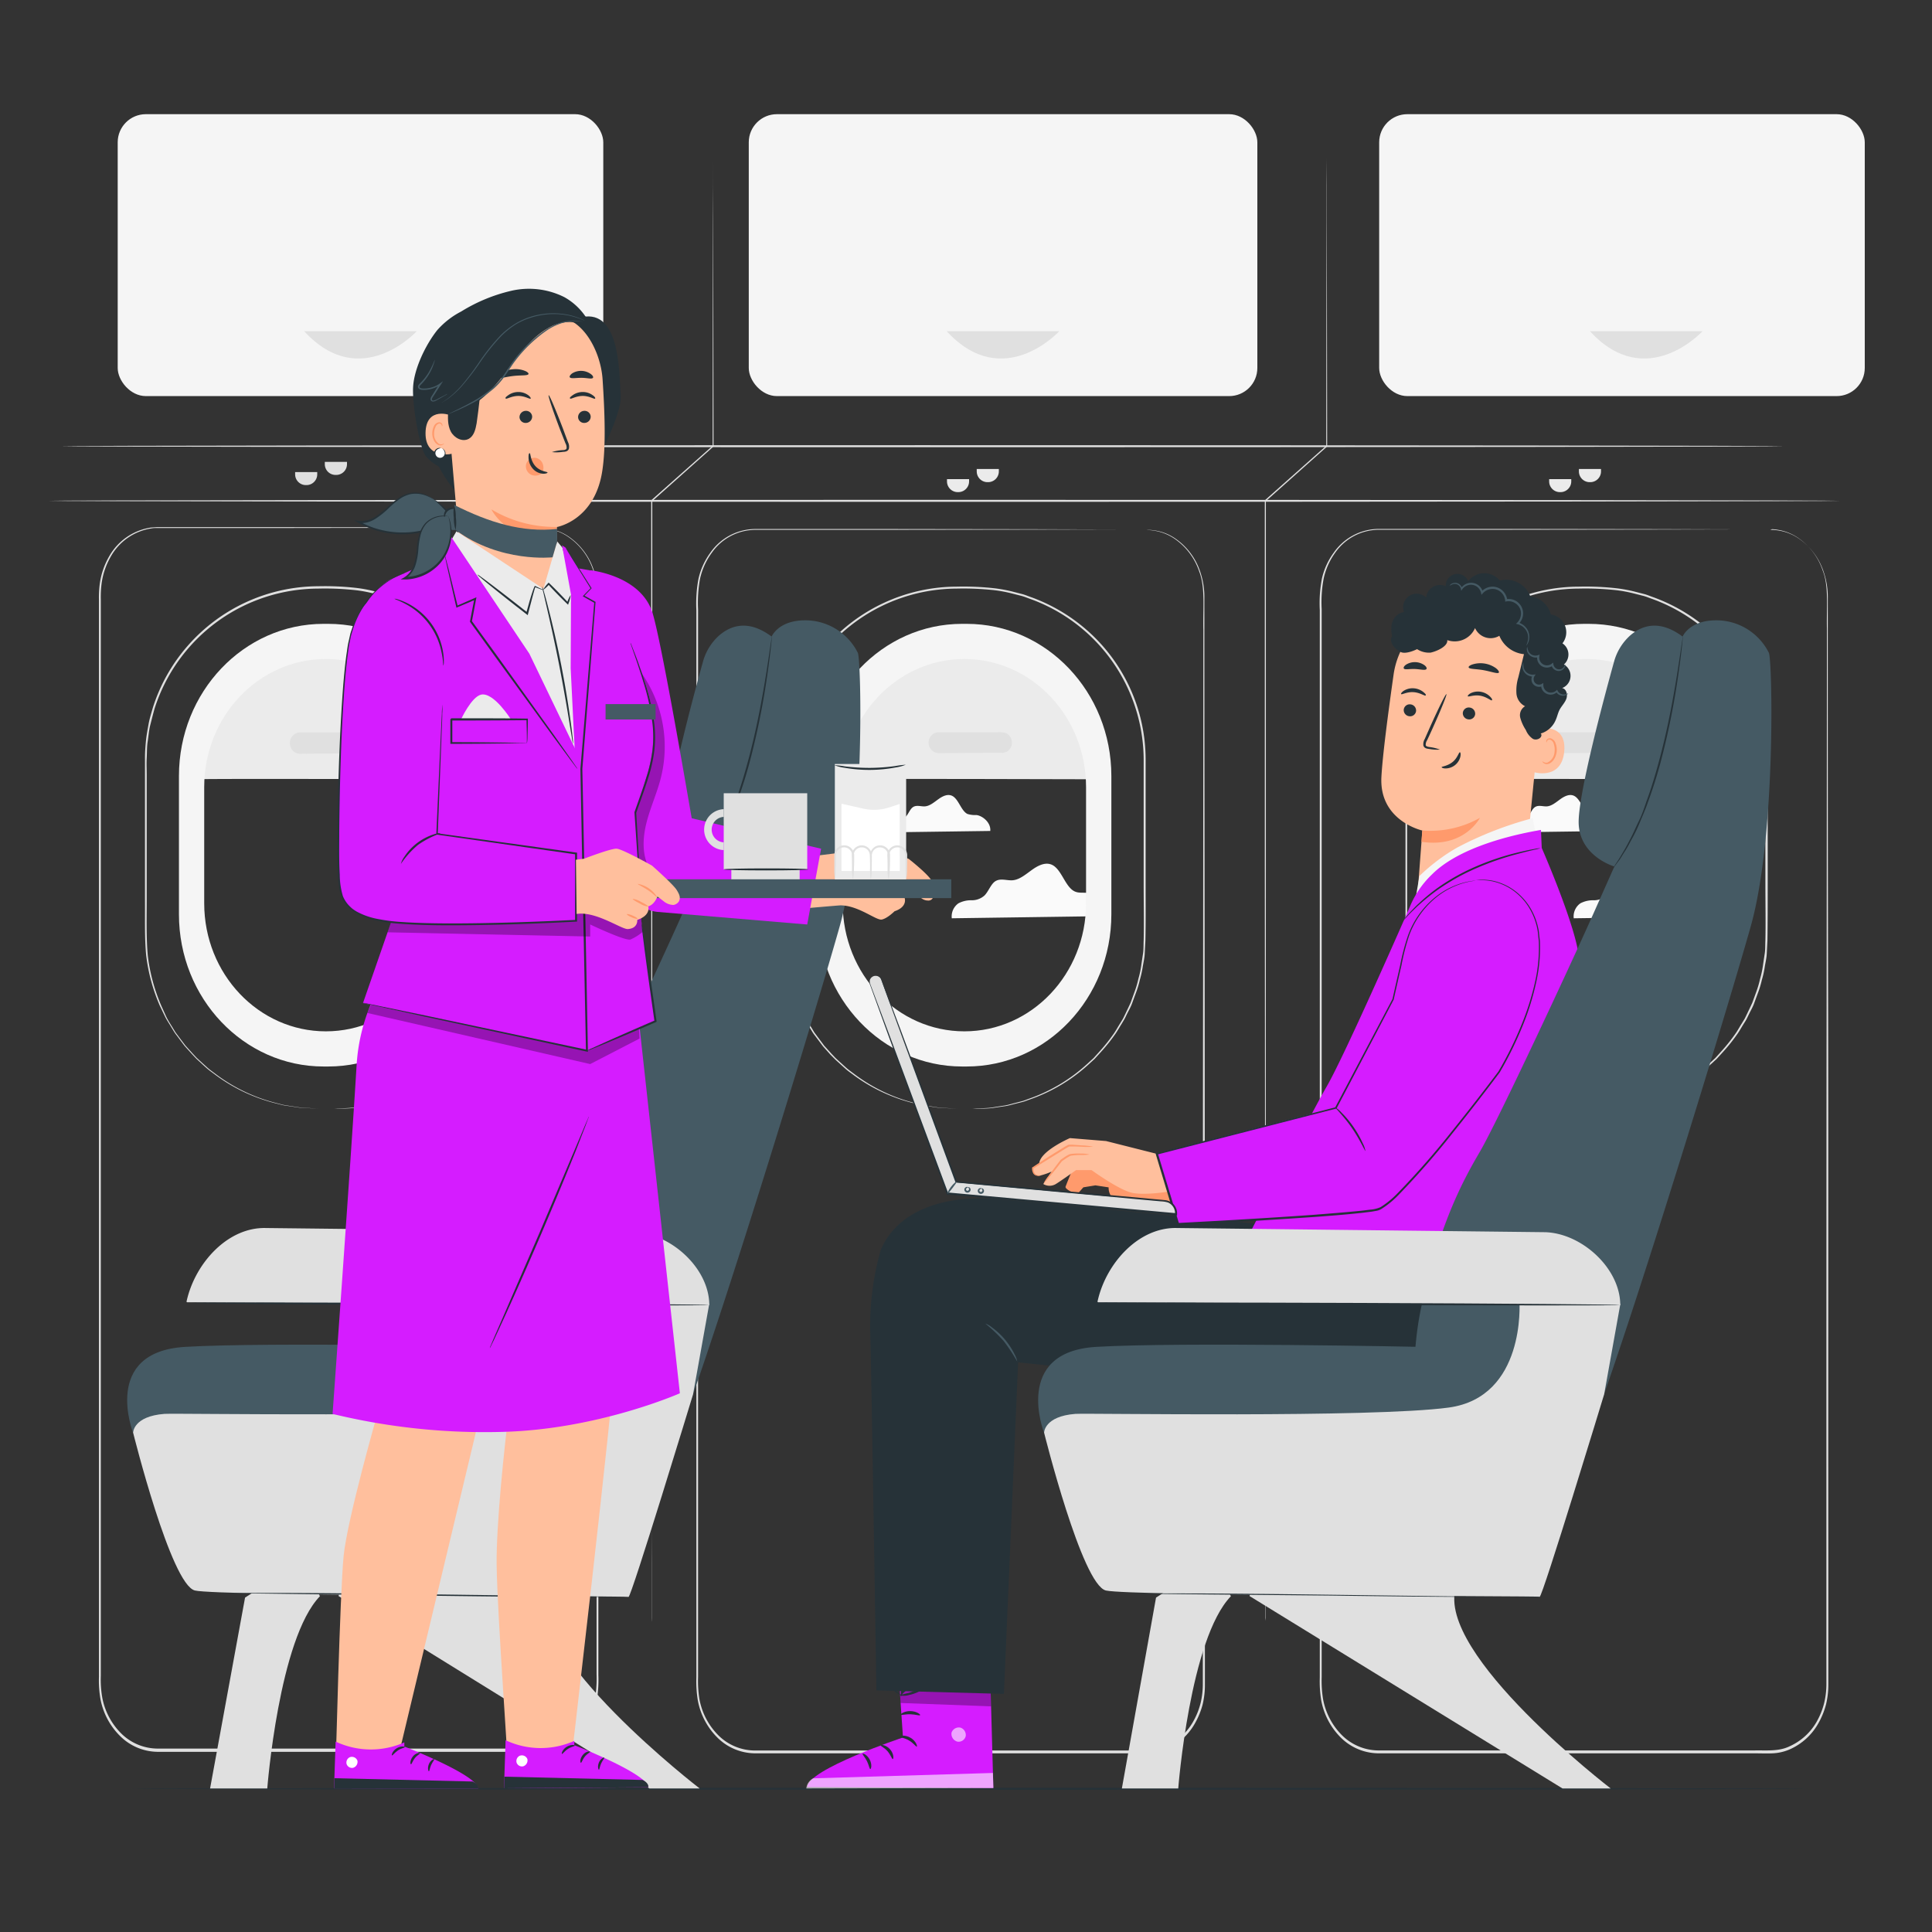 <svg xmlns="http://www.w3.org/2000/svg" viewBox="0 0 500 500"><rect x="0" y="0" width="500" height="500" fill="#333333" stroke="none"/><g id="freepik--background-complete--inject-3"><path d="M286.7,237.08c.31-3.15-2.86-5.74-5.24-6-1.14-.13-2.32.12-3.39-.41-2.33-1.14-3.26-5.36-5.54-6.71-1.7-1-3.65-.11-5.3,1.05s-3.28,2.63-5.12,2.8c-1.6.14-3.34-.69-4.74.41-1,.81-1.59,2.5-2.55,3.5a4.87,4.87,0,0,1-3.34,1.27,6.93,6.93,0,0,0-3.44.79,4.14,4.14,0,0,0-1.72,3.87Z" style="fill:#fafafa"></path><path d="M256.28,215.05c.21-2.16-2-3.94-3.59-4.12a6.69,6.69,0,0,1-2.32-.28c-1.6-.79-2.24-3.68-3.8-4.6-1.17-.69-2.51-.08-3.64.72s-2.24,1.8-3.51,1.91c-1.09.1-2.29-.47-3.25.28-.71.56-1.09,1.72-1.75,2.4a3.35,3.35,0,0,1-2.29.88,4.72,4.72,0,0,0-2.35.54,2.84,2.84,0,0,0-1.19,2.65Z" style="fill:#fafafa"></path><path d="M251.55,287s.33,0,1-.08l2.87-.17a14.62,14.62,0,0,0,2.1-.26l2.52-.39c.91-.14,1.86-.46,2.89-.71l1.59-.41c.55-.14,1.09-.38,1.65-.58a43.56,43.56,0,0,0,14.92-8.81l1.92-1.75,1.8-2a45.85,45.85,0,0,0,3.48-4.4c.55-.79,1-1.65,1.54-2.49l.78-1.28c.24-.44.44-.91.67-1.36.43-.92.89-1.84,1.32-2.8l1.09-3a24.71,24.71,0,0,0,.9-3.11,25.29,25.29,0,0,0,.72-3.24c.16-1.11.33-2.23.5-3.36s.11-2.29.17-3.46c.1-4.67,0-9.56,0-14.6,0-10.1,0-20.89,0-32.24A44.4,44.4,0,0,0,266.62,155c-.75-.25-1.48-.58-2.25-.78l-2.32-.59a35.4,35.4,0,0,0-4.72-.89,72.72,72.72,0,0,0-9.71-.41,44.63,44.63,0,0,0-42.36,31c-.41,1.42-.74,2.85-1.12,4.27s-.45,2.88-.68,4.3-.16,2.88-.25,4.31,0,2.86,0,4.28c0,11.35,0,22.14,0,32.24,0,5.05-.14,9.94.28,14.58a46.29,46.29,0,0,0,3.46,12.92l1.37,2.85c.46.94,1,1.79,1.56,2.67l.78,1.3c.27.42.59.8.88,1.21.59.79,1.18,1.57,1.75,2.35l1.91,2.11.94,1c.33.32.68.63,1,.93l2,1.81c.67.57,1.38,1.06,2.06,1.58a43.74,43.74,0,0,0,15.64,7.45l1.69.44c.55.12,1.1.18,1.62.27l2.94.46,4.66.26,2.88,0,1,0s-.33,0-1,0l-2.88,0-4.67-.21-3-.44c-.53-.08-1.08-.14-1.63-.26l-1.7-.43A44,44,0,0,1,221,278.29c-.67-.52-1.4-1-2.07-1.58l-2-1.81c-.34-.31-.69-.61-1-.94l-1-1L213,270.8l-1.77-2.36c-.29-.4-.62-.79-.89-1.21l-.79-1.31c-.52-.88-1.12-1.74-1.58-2.68l-1.39-2.88a46.43,46.43,0,0,1-3.52-13c-.44-4.7-.28-9.58-.32-14.63,0-10.1,0-20.89,0-32.24,0-1.42,0-2.85,0-4.29s.12-2.89.25-4.35.42-2.9.69-4.35.71-2.88,1.12-4.32a44.77,44.77,0,0,1,8.91-15.83,45.07,45.07,0,0,1,33.92-15.53,72.54,72.54,0,0,1,9.78.43,36.44,36.44,0,0,1,4.77.89l2.34.6c.78.2,1.52.53,2.28.79a45.25,45.25,0,0,1,16,9.94,44.66,44.66,0,0,1,13.69,32.08c0,11.35,0,22.14,0,32.24,0,5.05.05,9.92-.06,14.61-.06,1.18-.12,2.34-.18,3.49s-.35,2.27-.52,3.38a25,25,0,0,1-.73,3.27,24.58,24.58,0,0,1-.92,3.13c-.37,1-.74,2-1.1,3s-.9,1.89-1.35,2.81c-.23.46-.43.93-.68,1.37l-.78,1.29c-.53.84-1,1.71-1.56,2.5a45.21,45.21,0,0,1-3.52,4.42c-.61.68-1.22,1.34-1.82,2l-1.93,1.76a43.89,43.89,0,0,1-15,8.78c-.57.19-1.11.43-1.66.57l-1.6.4c-1,.24-2,.56-2.91.69l-2.54.37a15.92,15.92,0,0,1-2.1.24l-2.88.12Z" style="fill:#e0e0e0"></path><path d="M217,201.67c0-.2,65.7,0,65.7,0s3.19-36.59-29.49-36.59S217,199.47,217,199.47Z" style="fill:#ebebeb"></path><path d="M250.17,161.45H249c-20.68,0-37.44,17.64-37.44,39.39v35.78c0,21.75,16.76,39.39,37.44,39.39h1.18c20.68,0,37.44-17.64,37.44-39.39V200.84C287.61,179.09,270.85,161.45,250.17,161.45Zm30.9,72.33c0,18.3-14.1,33.13-31.49,33.13h0c-17.39,0-31.49-14.83-31.49-33.13V203.69c0-18.3,14.1-33.14,31.49-33.14h0c17.39,0,31.49,14.84,31.49,33.14Z" style="fill:#f5f5f5"></path><rect x="240.57" y="189.76" width="21.15" height="5.07" rx="2.43" style="fill:#e0e0e0"></rect><path d="M259.29,194.83a2.75,2.75,0,0,0,1.64-.78,2.36,2.36,0,0,0,.64-2,2.26,2.26,0,0,0-1.57-2,5.45,5.45,0,0,0-1.65-.1h-1.86l-4.09,0-9.4,0a2.15,2.15,0,0,0-1.84,1,2,2,0,0,0-.32,1,2.39,2.39,0,0,0,.12,1.07,2.19,2.19,0,0,0,1.45,1.36,3.58,3.58,0,0,0,1.05.09h1.1l7.67.06,5.17.08,1.4.05a1.82,1.82,0,0,1,.49.05,1.41,1.41,0,0,1-.49,0l-1.4.05-5.17.08-7.67.06h-1.1a4.1,4.1,0,0,1-1.18-.1,2.67,2.67,0,0,1-1.8-1.66,3.1,3.1,0,0,1-.15-1.27A2.68,2.68,0,0,1,243,189.5l9.4,0,4.09,0h1.86a6.17,6.17,0,0,1,1.76.15,2.58,2.58,0,0,1,1.75,2.38,2.62,2.62,0,0,1-.79,2.11,2.43,2.43,0,0,1-1.28.63A1.07,1.07,0,0,1,259.29,194.83Z" style="fill:#e0e0e0"></path><path d="M447.66,237.08c.31-3.15-2.86-5.74-5.24-6-1.14-.13-2.32.12-3.39-.41-2.33-1.14-3.26-5.36-5.54-6.71-1.7-1-3.65-.11-5.3,1.05s-3.28,2.63-5.12,2.8c-1.6.14-3.34-.69-4.74.41-1,.81-1.59,2.5-2.55,3.5a4.87,4.87,0,0,1-3.34,1.27,6.93,6.93,0,0,0-3.44.79,4.14,4.14,0,0,0-1.72,3.87Z" style="fill:#fafafa"></path><path d="M417.24,215.05c.22-2.16-2-3.94-3.59-4.12a6.69,6.69,0,0,1-2.32-.28c-1.6-.79-2.24-3.68-3.8-4.6-1.16-.69-2.51-.08-3.64.72s-2.24,1.8-3.5,1.91c-1.1.1-2.29-.47-3.26.28-.71.56-1.09,1.72-1.75,2.4a3.34,3.34,0,0,1-2.28.88,4.76,4.76,0,0,0-2.36.54,2.82,2.82,0,0,0-1.18,2.65Z" style="fill:#fafafa"></path><path d="M412.51,287s.33,0,1-.08l2.87-.17a14.62,14.62,0,0,0,2.1-.26l2.52-.39c.91-.14,1.86-.46,2.89-.71l1.59-.41c.55-.14,1.09-.38,1.65-.58A43.68,43.68,0,0,0,442,275.58l1.91-1.75,1.8-2a45.85,45.85,0,0,0,3.48-4.4c.55-.79,1-1.65,1.54-2.49l.78-1.28c.24-.44.44-.91.67-1.36.43-.92.89-1.84,1.32-2.8l1.09-3a24.71,24.71,0,0,0,.9-3.11,25.29,25.29,0,0,0,.72-3.24c.16-1.11.33-2.23.5-3.36s.11-2.29.17-3.46c.1-4.67,0-9.56,0-14.6,0-10.1,0-20.89,0-32.24A44.4,44.4,0,0,0,427.58,155c-.75-.25-1.48-.58-2.25-.78l-2.32-.59a35.4,35.4,0,0,0-4.72-.89,72.65,72.65,0,0,0-9.71-.41,44.63,44.63,0,0,0-42.36,31c-.41,1.42-.74,2.85-1.12,4.27s-.45,2.88-.68,4.3-.16,2.88-.25,4.31,0,2.86,0,4.28c0,11.35,0,22.14,0,32.24,0,5.05-.14,9.94.28,14.58a46.63,46.63,0,0,0,3.46,12.92l1.37,2.85c.46.94,1,1.79,1.56,2.67.26.44.53.87.79,1.3s.59.8.87,1.21c.6.79,1.18,1.57,1.76,2.35l1.91,2.11.93,1c.33.32.68.63,1,.93l2,1.81c.67.57,1.38,1.06,2.06,1.58a43.74,43.74,0,0,0,15.64,7.45l1.69.44c.55.12,1.1.18,1.62.27l2.94.46,4.67.26,2.87,0,1,0s-.33,0-1,0l-2.87,0-4.68-.21-3-.44c-.53-.08-1.07-.14-1.63-.26l-1.7-.43a43.83,43.83,0,0,1-15.76-7.41c-.68-.52-1.41-1-2.08-1.58l-2-1.81c-.34-.31-.69-.61-1-.94l-.95-1L374,270.8l-1.77-2.36c-.29-.4-.61-.79-.89-1.21l-.79-1.31c-.52-.88-1.12-1.74-1.58-2.68l-1.39-2.88a46.43,46.43,0,0,1-3.52-13c-.44-4.7-.28-9.58-.32-14.63,0-10.1,0-20.89,0-32.24,0-1.42,0-2.85,0-4.29s.11-2.89.24-4.35.42-2.9.69-4.35.71-2.88,1.13-4.32a44.75,44.75,0,0,1,8.9-15.83,45.07,45.07,0,0,1,33.92-15.53,72.54,72.54,0,0,1,9.78.43,36.44,36.44,0,0,1,4.77.89l2.35.6c.78.2,1.51.53,2.27.79a45.16,45.16,0,0,1,16,9.94,44.31,44.31,0,0,1,10.25,15,44.8,44.8,0,0,1,3.44,17.09c0,11.35,0,22.14,0,32.24,0,5.05,0,9.92-.07,14.61-.06,1.18-.12,2.34-.18,3.49s-.35,2.27-.52,3.38a23.49,23.49,0,0,1-.73,3.27,24.58,24.58,0,0,1-.92,3.13c-.37,1-.74,2-1.1,3s-.9,1.89-1.34,2.81c-.23.46-.44.93-.68,1.37s-.53.86-.79,1.29c-.53.84-1,1.71-1.56,2.5a45.21,45.21,0,0,1-3.52,4.42c-.61.68-1.22,1.34-1.82,2l-1.93,1.76a43.89,43.89,0,0,1-15.05,8.78c-.57.19-1.11.43-1.66.57l-1.6.4c-1,.24-2,.56-2.91.69l-2.54.37a15.92,15.92,0,0,1-2.1.24l-2.88.12Z" style="fill:#e0e0e0"></path><path d="M378,201.67c0-.2,65.7,0,65.7,0s3.19-36.59-29.49-36.59S378,199.47,378,199.47Z" style="fill:#ebebeb"></path><path d="M411.13,161.45H410c-20.68,0-37.44,17.64-37.44,39.39v35.78c0,21.75,16.76,39.39,37.44,39.39h1.18c20.68,0,37.44-17.64,37.44-39.39V200.84C448.57,179.09,431.81,161.45,411.13,161.45ZM442,233.78c0,18.3-14.1,33.13-31.49,33.13h0c-17.39,0-31.49-14.83-31.49-33.13V203.69c0-18.3,14.1-33.14,31.49-33.14h0c17.39,0,31.49,14.84,31.49,33.14Z" style="fill:#f5f5f5"></path><rect x="401.54" y="189.76" width="21.15" height="5.07" rx="2.43" style="fill:#e0e0e0"></rect><path d="M420.26,194.83a2.76,2.76,0,0,0,1.63-.78,2.39,2.39,0,0,0,.65-2,2.28,2.28,0,0,0-1.58-2,5.43,5.43,0,0,0-1.65-.1h-1.85l-4.1,0-9.4,0a2.18,2.18,0,0,0-1.84,1,2,2,0,0,0-.32,1,2.39,2.39,0,0,0,.12,1.07,2.18,2.18,0,0,0,1.46,1.36,3.48,3.48,0,0,0,1,.09h1.1l7.67.06,5.17.08,1.41.05a1.91,1.91,0,0,1,.49.05,1.47,1.47,0,0,1-.49,0l-1.41.05-5.17.08-7.67.06h-1.1a4.1,4.1,0,0,1-1.18-.1,2.67,2.67,0,0,1-1.8-1.66,3.28,3.28,0,0,1-.15-1.27A2.68,2.68,0,0,1,404,189.5l9.4,0,4.1,0h1.85a6.17,6.17,0,0,1,1.76.15,2.58,2.58,0,0,1,1.75,2.38,2.62,2.62,0,0,1-.78,2.11,2.48,2.48,0,0,1-1.29.63A1,1,0,0,1,420.26,194.83Z" style="fill:#e0e0e0"></path><path d="M86.31,287s.33,0,1-.08l2.87-.17a14.46,14.46,0,0,0,2.1-.26l2.52-.39c.92-.14,1.86-.46,2.9-.71l1.59-.41c.55-.14,1.08-.38,1.65-.58a43.65,43.65,0,0,0,14.92-8.81l1.92-1.75,1.8-2a45.78,45.78,0,0,0,3.47-4.4c.55-.79,1-1.65,1.55-2.49.25-.43.51-.85.77-1.28s.44-.91.67-1.36c.44-.92.9-1.84,1.33-2.8s.72-2,1.08-3a26.54,26.54,0,0,0,.91-3.11,27.08,27.08,0,0,0,.71-3.24q.26-1.66.51-3.36c0-1.14.11-2.29.17-3.46.1-4.67,0-9.56,0-14.6,0-10.1,0-20.89,0-32.24A44.4,44.4,0,0,0,101.37,155c-.75-.25-1.48-.58-2.25-.78l-2.31-.59a35.85,35.85,0,0,0-4.73-.89,72.65,72.65,0,0,0-9.71-.41,44.59,44.59,0,0,0-42.35,31c-.41,1.42-.75,2.85-1.12,4.27s-.45,2.88-.68,4.3-.17,2.88-.25,4.31,0,2.86,0,4.28c0,11.35,0,22.14,0,32.24,0,5.05-.14,9.94.28,14.58a46.64,46.64,0,0,0,3.47,12.92L43,263.07c.45.94,1,1.79,1.55,2.67l.79,1.3c.27.42.59.8.88,1.21L48,270.6l1.91,2.11.93,1,1,.93,2,1.81c.67.57,1.39,1.06,2.06,1.58a43.82,43.82,0,0,0,15.64,7.45l1.69.44c.55.12,1.1.18,1.62.27l3,.46,4.66.26,2.88,0,1,0s-.34,0-1,0l-2.88,0-4.68-.21-3-.44c-.53-.08-1.08-.14-1.64-.26l-1.7-.43a44,44,0,0,1-15.76-7.41c-.68-.52-1.4-1-2.08-1.58s-1.32-1.2-2-1.81c-.33-.31-.68-.61-1-.94l-.94-1-1.93-2.13c-.58-.77-1.18-1.56-1.77-2.36-.3-.4-.62-.79-.89-1.21l-.8-1.31c-.51-.88-1.12-1.74-1.58-2.68s-.92-1.91-1.39-2.88a46.77,46.77,0,0,1-3.52-13c-.44-4.7-.27-9.58-.31-14.63,0-10.1,0-20.89,0-32.24,0-1.42,0-2.85,0-4.29s.11-2.89.25-4.35.42-2.9.68-4.35.72-2.88,1.13-4.32a44.75,44.75,0,0,1,8.9-15.83,45.07,45.07,0,0,1,33.92-15.53,72.39,72.39,0,0,1,9.78.43,36.28,36.28,0,0,1,4.78.89l2.34.6c.78.2,1.52.53,2.28.79a45.21,45.21,0,0,1,16,9.94,44.56,44.56,0,0,1,13.69,32.08c0,11.35,0,22.14,0,32.24,0,5.05,0,9.92-.07,14.61-.06,1.18-.12,2.34-.18,3.49s-.34,2.27-.52,3.38a25,25,0,0,1-.72,3.27,26.33,26.33,0,0,1-.92,3.13l-1.11,3c-.43,1-.9,1.89-1.34,2.81-.23.46-.43.93-.68,1.37l-.78,1.29c-.53.84-1,1.71-1.57,2.5a46.69,46.69,0,0,1-3.51,4.42L118,274,116,275.8a43.71,43.71,0,0,1-15,8.78c-.57.19-1.1.43-1.66.57l-1.6.4c-1,.24-2,.56-2.91.69l-2.53.37a15.87,15.87,0,0,1-2.11.24l-2.87.12Z" style="fill:#e0e0e0"></path><path d="M51.77,201.67c0-.2,65.7,0,65.7,0s3.19-36.59-29.48-36.59-36.22,34.39-36.22,34.39Z" style="fill:#ebebeb"></path><path d="M84.93,161.45H83.74c-20.67,0-37.43,17.64-37.43,39.39v35.78c0,21.75,16.76,39.39,37.43,39.39h1.19c20.67,0,37.43-17.64,37.43-39.39V200.84C122.36,179.09,105.6,161.45,84.93,161.45Zm30.89,72.33c0,18.3-14.1,33.13-31.49,33.13h0c-17.38,0-31.48-14.83-31.48-33.13V203.69c0-18.3,14.1-33.14,31.48-33.14h0c17.39,0,31.49,14.84,31.49,33.14Z" style="fill:#f5f5f5"></path><rect x="75.33" y="189.76" width="21.15" height="5.07" rx="2.43" style="fill:#e0e0e0"></rect><path d="M94.05,194.83a2.77,2.77,0,0,0,1.64-.78,2.42,2.42,0,0,0,.64-2,2.27,2.27,0,0,0-1.58-2,5.38,5.38,0,0,0-1.64-.1H91.25l-4.1,0-9.39,0a2.18,2.18,0,0,0-1.85,1,2.15,2.15,0,0,0-.32,1,2.72,2.72,0,0,0,.12,1.07,2.2,2.2,0,0,0,1.46,1.36,3.52,3.52,0,0,0,1,.09h1.09l7.67.06,5.17.08,1.41.05a1.91,1.91,0,0,1,.49.05,1.47,1.47,0,0,1-.49,0l-1.41.05L87,195l-7.67.06H78.22A4,4,0,0,1,77,195a2.65,2.65,0,0,1-1.8-1.66,3.11,3.11,0,0,1-.16-1.27,2.6,2.6,0,0,1,.4-1.26,2.7,2.7,0,0,1,2.28-1.28l9.39,0,4.1,0h1.86a6.07,6.07,0,0,1,1.75.15,2.59,2.59,0,0,1,1.76,2.38,2.65,2.65,0,0,1-.79,2.11,2.46,2.46,0,0,1-1.28.63A1.07,1.07,0,0,1,94.05,194.83Z" style="fill:#e0e0e0"></path><path d="M461.71,115.48c0,.14-99.83.26-222.95.26s-223-.12-223-.26,99.81-.26,223-.26S461.71,115.34,461.71,115.48Z" style="fill:#e0e0e0"></path><path d="M476.28,129.61c0,.14-103.82.26-231.85.26s-231.88-.12-231.88-.26,103.79-.25,231.88-.25S476.28,129.47,476.28,129.61Z" style="fill:#e0e0e0"></path><path d="M168.69,419.7s0-.34,0-1,0-1.67,0-3c0-2.62,0-6.46,0-11.4,0-9.92-.05-24.25-.08-41.95,0-35.43,0-84.35-.08-138.39,0-34.32,0-66.58,0-94.37v-.1l.07-.07,15.9-14.12-.07.16c0-24.37.06-44.39.09-58.33,0-7,0-12.4,0-16.12,0-1.84,0-3.25,0-4.22s0-1.44,0-1.44,0,.49,0,1.44,0,2.38,0,4.22c0,3.72,0,9.16.06,16.12,0,13.94.05,34,.09,58.33v.09l-.07.06-15.87,14.15.08-.17c0,27.79,0,60,0,94.37,0,54-.06,103-.08,138.39,0,17.7-.06,32-.08,41.95,0,4.94,0,8.78,0,11.4,0,1.3,0,2.29,0,3S168.69,419.7,168.69,419.7Z" style="fill:#e0e0e0"></path><path d="M327.53,419.7s0-.34,0-1,0-1.67,0-3c0-2.62,0-6.46-.05-11.4,0-9.92,0-24.25-.08-41.95,0-35.43,0-84.35-.07-138.39,0-34.32,0-66.58,0-94.37v-.1l.08-.07,15.89-14.12-.07.16c0-24.37.07-44.39.09-58.33,0-7,0-12.4.06-16.12,0-1.84,0-3.25,0-4.22s0-1.44,0-1.44,0,.49,0,1.44,0,2.38,0,4.22c0,3.72,0,9.16,0,16.12,0,13.94.06,34,.09,58.33v.09l-.07.06-15.87,14.15.08-.17c0,27.79,0,60,0,94.37,0,54-.05,103-.07,138.39,0,17.7-.07,32-.09,41.95,0,4.94,0,8.78,0,11.4q0,1.95,0,3C327.55,419.36,327.53,419.7,327.53,419.7Z" style="fill:#e0e0e0"></path><rect x="193.78" y="29.55" width="131.62" height="72.96" rx="7.28" style="fill:#f5f5f5"></rect><path d="M245,85.71h29.14S259.59,101.63,245,85.71Z" style="fill:#e0e0e0"></path><rect x="356.93" y="29.55" width="125.67" height="72.96" rx="7.28" style="fill:#f5f5f5"></rect><path d="M411.47,85.71h29.15S426.05,101.63,411.47,85.71Z" style="fill:#e0e0e0"></path><rect x="30.46" y="29.55" width="125.67" height="72.96" rx="7.28" style="fill:#f5f5f5"></rect><path d="M78.72,85.71h29.14S93.29,101.63,78.72,85.71Z" style="fill:#e0e0e0"></path><path d="M139.81,136.67l.51,0a8.65,8.65,0,0,1,1.49.12,12.68,12.68,0,0,1,5.53,2.2,16.85,16.85,0,0,1,6.22,8.25,20.08,20.08,0,0,1,1.16,7c0,2.54,0,5.23,0,8.09,0,22.85.05,55.91.08,96.76s0,89.5.06,143.51v30.93a32.46,32.46,0,0,1-.23,5.29,19.44,19.44,0,0,1-1.46,5.07,18.68,18.68,0,0,1-2.73,4.35,16.16,16.16,0,0,1-3.75,3.18,13.31,13.31,0,0,1-4.44,1.7,22.82,22.82,0,0,1-4.66.25H40.74a13.94,13.94,0,0,1-9.42-3.85A18.18,18.18,0,0,1,26,439.72a28.2,28.2,0,0,1-.39-5.79v-62c0-29.39,0-57.75,0-84.76s0-52.67,0-76.7q0-18,0-34.75,0-8.37,0-16.39v-4a27.77,27.77,0,0,1,.18-4,19.42,19.42,0,0,1,2.41-7.25,14.94,14.94,0,0,1,10.8-7.54c.52-.06,1-.07,1.57-.11H51.3l22.32,0,35.73.05,22.59.06,5.87,0,2,0-2,0-5.87,0-22.59.06-35.73.05-22.32,0H40.68c-.51,0-1,0-1.54.11a14.61,14.61,0,0,0-10.53,7.38,18.91,18.91,0,0,0-2.34,7.08,27.86,27.86,0,0,0-.18,3.9v20.37q0,16.72,0,34.75c0,24,0,49.69,0,76.7s0,55.37,0,84.76v62a27.26,27.26,0,0,0,.38,5.66,17.63,17.63,0,0,0,5.1,9.45,13.44,13.44,0,0,0,9.1,3.72H137.6a22.4,22.4,0,0,0,4.58-.24,12.84,12.84,0,0,0,4.29-1.64,16.06,16.06,0,0,0,3.64-3.08,17.71,17.71,0,0,0,2.63-4.2,18.25,18.25,0,0,0,1.42-4.91,33.08,33.08,0,0,0,.23-5.19V402.58c0-54,0-102.66.06-143.51s.06-73.91.08-96.76c-.12-5.67.52-10.91-1.11-15a16.71,16.71,0,0,0-6.13-8.21,12.65,12.65,0,0,0-5.49-2.24,8.48,8.48,0,0,0-1.49-.16Z" style="fill:#e0e0e0"></path><path d="M296.78,137.14h.51a10.34,10.34,0,0,1,1.5.13,12.6,12.6,0,0,1,5.56,2.23,16.77,16.77,0,0,1,6.22,8.34,20.34,20.34,0,0,1,1.12,7c0,2.55,0,5.26,0,8.13,0,23,.05,56.26.08,97.36s0,90.06.06,144.4v31.13a21.5,21.5,0,0,1-.6,5.3,20.18,20.18,0,0,1-2,4.88,15.78,15.78,0,0,1-7.24,6.63,12.3,12.3,0,0,1-4.6,1.09c-1.57.07-3.11,0-4.67,0H195.31a13.93,13.93,0,0,1-9.47-3.9,18.26,18.26,0,0,1-5.26-9.88,30.21,30.21,0,0,1-.36-5.84V371.82c0-29.57,0-58.1,0-85.28s0-53,0-77.17q0-18.13,0-35V157.91a34.8,34.8,0,0,1,.52-8,18.31,18.31,0,0,1,3.13-6.92,14.26,14.26,0,0,1,11.54-6.08l12.26,0,22.45,0,36,.05,22.72.06,5.91,0,2,0-2,0-5.91,0-22.72.05-36,.05-22.45,0H195.47a13.88,13.88,0,0,0-11.26,5.94,17.82,17.82,0,0,0-3.05,6.76,34.6,34.6,0,0,0-.5,7.87q0,8.07,0,16.48,0,16.83,0,35c0,24.16,0,50,0,77.17s0,55.71,0,85.28v62.39a29.22,29.22,0,0,0,.35,5.71,17.7,17.7,0,0,0,5.08,9.55,13.49,13.49,0,0,0,9.15,3.76h97.46c3.11-.06,6.26.31,9.1-1.09a15.22,15.22,0,0,0,7-6.41,19.28,19.28,0,0,0,1.9-4.72,21.12,21.12,0,0,0,.59-5.14V404.75c0-54.34,0-103.29.06-144.4s.06-74.36.08-97.36c-.12-5.71.52-11-1.07-15.08a16.78,16.78,0,0,0-6.13-8.3,12.83,12.83,0,0,0-5.52-2.27,11.17,11.17,0,0,0-1.49-.16Z" style="fill:#e0e0e0"></path><path d="M458.13,137.14h.5a10.13,10.13,0,0,1,1.5.13,12.63,12.63,0,0,1,5.57,2.23,16.82,16.82,0,0,1,6.21,8.34,20.34,20.34,0,0,1,1.12,7q0,3.82,0,8.13c0,23,0,56.26.09,97.36s0,90.06.05,144.4q0,10.2,0,20.63v10.5a22,22,0,0,1-.61,5.3,20.18,20.18,0,0,1-2,4.88,15.76,15.76,0,0,1-7.23,6.63,12.39,12.39,0,0,1-4.6,1.09c-1.57.07-3.11,0-4.67,0H356.66a14,14,0,0,1-9.48-3.9,18.26,18.26,0,0,1-5.26-9.88,30.21,30.21,0,0,1-.36-5.84V416.94q0-22.92,0-45.12c0-29.57,0-58.1,0-85.28s0-53,0-77.17q0-18.13,0-35,0-8.41,0-16.48a33.71,33.71,0,0,1,.52-8,18,18,0,0,1,3.13-6.92,14.24,14.24,0,0,1,11.53-6.08l12.26,0,22.45,0,36,.05,22.72.06,5.91,0,2,0-2,0-5.91,0-22.72.05-36,.05-22.45,0H356.81a13.88,13.88,0,0,0-11.26,5.94,17.65,17.65,0,0,0-3,6.76,33.5,33.5,0,0,0-.5,7.87q0,8.07,0,16.48,0,16.83,0,35c0,24.16,0,50,0,77.17s0,55.71,0,85.28v62.39a30,30,0,0,0,.35,5.71,17.76,17.76,0,0,0,5.08,9.55,13.51,13.51,0,0,0,9.16,3.76h97.46c3.1-.06,6.25.31,9.09-1.09a15.24,15.24,0,0,0,7-6.41,19.26,19.26,0,0,0,1.89-4.72,21.12,21.12,0,0,0,.59-5.14v-10.5q0-10.44,0-20.63c0-54.34,0-103.29.05-144.4s.07-74.36.09-97.36c-.13-5.71.52-11-1.08-15.08a16.77,16.77,0,0,0-6.12-8.3,12.87,12.87,0,0,0-5.52-2.27,11.28,11.28,0,0,0-1.5-.16Z" style="fill:#e0e0e0"></path><path d="M76.38,122.18H82.1a0,0,0,0,1,0,0v.58a2.78,2.78,0,0,1-2.78,2.78h-.16a2.78,2.78,0,0,1-2.78-2.78v-.58A0,0,0,0,1,76.38,122.18Z" style="fill:#e0e0e0"></path><path d="M84.07,119.54H89.8a0,0,0,0,1,0,0v.58A2.78,2.78,0,0,1,87,122.91h-.16a2.78,2.78,0,0,1-2.78-2.78v-.58A0,0,0,0,1,84.07,119.54Z" style="fill:#e0e0e0"></path><path d="M245.07,124h5.73a0,0,0,0,1,0,0v.58a2.78,2.78,0,0,1-2.78,2.78h-.16a2.78,2.78,0,0,1-2.78-2.78V124A0,0,0,0,1,245.07,124Z" style="fill:#ebebeb"></path><path d="M252.77,121.37h5.73a0,0,0,0,1,0,0V122a2.78,2.78,0,0,1-2.78,2.78h-.16a2.78,2.78,0,0,1-2.78-2.78v-.58A0,0,0,0,1,252.77,121.37Z" style="fill:#ebebeb"></path><path d="M400.91,124h5.73a0,0,0,0,1,0,0v.58a2.78,2.78,0,0,1-2.78,2.78h-.16a2.78,2.78,0,0,1-2.78-2.78V124A0,0,0,0,1,400.91,124Z" style="fill:#ebebeb"></path><path d="M408.61,121.37h5.73a0,0,0,0,1,0,0V122a2.78,2.78,0,0,1-2.78,2.78h-.16a2.78,2.78,0,0,1-2.78-2.78v-.58A0,0,0,0,1,408.61,121.37Z" style="fill:#ebebeb"></path></g><g id="freepik--Floor--inject-3"><path d="M468.59,462.93c0,.14-97.43.26-217.58.26s-217.6-.12-217.6-.26,97.41-.26,217.6-.26S468.59,462.79,468.59,462.93Z" style="fill:#263238"></path></g><g id="freepik--Seat--inject-3"><path d="M199.7,164.75s1.86-4.64,9.76-4.18A15.22,15.22,0,0,1,222,168.94c.93,1.86,1.86,47.42-4.65,70.66S178.31,369.31,171.81,380l-39.52-2.33s-4.65-20,0-40.44,10.23-31.15,14.88-39.06,23.69-48.81,29.28-61.36L182,224.26s-8.76-2.52-9.22-10.89c-.4-7.12,6.94-34.17,9.13-42.06a14.16,14.16,0,0,1,4.09-6.75C188.9,162,193.5,160.11,199.7,164.75Z" style="fill:#455a64"></path><path d="M199.7,164.75a2.67,2.67,0,0,1,0,.65c0,.47-.1,1.08-.17,1.83-.16,1.59-.45,3.89-.85,6.72a197.58,197.58,0,0,1-4.31,21.91,117.26,117.26,0,0,1-3.65,11.76c-.61,1.79-1.36,3.43-2,5s-1.32,3-2,4.22-1.26,2.42-1.89,3.37a27.9,27.9,0,0,1-1.59,2.45c-.44.61-.81,1.1-1.09,1.48a3.67,3.67,0,0,1-.41.5,3.47,3.47,0,0,1,.32-.56l1-1.53c.46-.65.92-1.51,1.5-2.49s1.17-2.12,1.82-3.38,1.25-2.72,2-4.23,1.33-3.2,1.93-5c1.31-3.53,2.5-7.51,3.6-11.72,2.21-8.42,3.54-16.21,4.45-21.84.44-2.82.78-5.1,1-6.69.12-.74.21-1.34.28-1.81A3.16,3.16,0,0,1,199.7,164.75Z" style="fill:#263238"></path><path d="M34.45,370.81s-8.25-20.95,13.46-22.24,83.91,0,83.91,0,9.68.43,10.32,6.88-.86,15.36-.86,15.36Z" style="fill:#455a64"></path><path d="M63.42,413.46l-9.05,49.39h14.8s3-38.77,13.62-49.74l-4.35-9.41Z" style="fill:#e0e0e0"></path><path d="M87.61,413.05l80.46,49.8h13S135.74,428,141,410.87L124.83,398.4,89,408.52Z" style="fill:#e0e0e0"></path><path d="M164.06,318.89l-95.25-1.08c-9.84-.25-18.19,9-20.44,18.62l-.09.37a.18.18,0,0,0,.17.22l135.11.72C183.56,328.23,173.57,319.13,164.06,318.89Z" style="fill:#e0e0e0"></path><path d="M157.47,337s1.67,24.58-18.34,27.28-93.55,1.4-96.56,1.63c-8.1.61-8.12,4.86-8.12,4.86s9.8,39.4,16,40.85S162,413,162.66,413.28s16.7-52.42,16.7-52.42l4.19-23.38Z" style="fill:#e0e0e0"></path><path d="M162.66,413.28a1.07,1.07,0,0,1-.28,0l-.82,0-3.16,0-11.6,0c-9.79,0-23.32-.15-38.27-.35l-38.27-.49-11.6-.14-3.15-.05-.82,0a1,1,0,0,1-.28,0l.28,0,.82,0,3.15,0,11.6,0c9.8,0,23.33.14,38.28.34l38.27.5,11.59.13,3.16.05.82,0Z" style="fill:#263238"></path><path d="M183.56,337.74c0,.14-30,.13-66.94,0s-66.94-.4-66.94-.54,30-.14,66.94,0S183.56,337.6,183.56,337.74Z" style="fill:#263238"></path></g><g id="freepik--character-2--inject-3"><path d="M357.5,201.24c.27-5.43,1.73-16.58,3.16-26.66a21,21,0,0,1,22.08-18l1.08.06c11.67,1.4,17,12.09,15.27,23.71l-3.68,37.3-.1.34-8.65,14.72-13.43,11.46-6.53-10.62.76-10.12.64-8.49S357,212.5,357.5,201.24Z" style="fill:#ffbf9d"></path><path d="M368.08,214.93A26.17,26.17,0,0,0,383,211.66s-4,7.89-15.13,6.19Z" style="fill:#ff9a6c"></path><path d="M363.29,183.64a1.6,1.6,0,0,0,1.45,1.72,1.54,1.54,0,0,0,1.74-1.35,1.61,1.61,0,0,0-1.45-1.72A1.54,1.54,0,0,0,363.29,183.64Z" style="fill:#263238"></path><path d="M362.61,179.63c.19.22,1.46-.61,3.19-.5s2.94,1.06,3.14.86-.08-.48-.61-.92a4.43,4.43,0,0,0-2.5-.94,4.26,4.26,0,0,0-2.55.65C362.72,179.16,362.52,179.53,362.61,179.63Z" style="fill:#263238"></path><path d="M378.58,184.46a1.6,1.6,0,0,0,1.45,1.71,1.53,1.53,0,0,0,1.74-1.34,1.61,1.61,0,0,0-1.45-1.72A1.54,1.54,0,0,0,378.58,184.46Z" style="fill:#263238"></path><path d="M379.87,180.19c.16.25,1.52-.44,3.22-.14s2.81,1.36,3,1.19,0-.49-.5-1a4.42,4.42,0,0,0-2.39-1.21,4.32,4.32,0,0,0-2.61.38C380,179.74,379.79,180.09,379.87,180.19Z" style="fill:#263238"></path><path d="M372.66,194a11.42,11.42,0,0,0-2.78-.68c-.44-.07-.85-.19-.91-.49a2.25,2.25,0,0,1,.38-1.29c.48-1,1-2.14,1.51-3.28,2.11-4.68,3.66-8.53,3.47-8.62s-2.05,3.64-4.15,8.32c-.51,1.15-1,2.25-1.46,3.3a2.57,2.57,0,0,0-.34,1.72,1.1,1.1,0,0,0,.69.69,3.46,3.46,0,0,0,.74.15A11.34,11.34,0,0,0,372.66,194Z" style="fill:#263238"></path><path d="M380.09,172.72c.14.48,1.88.36,3.89.73s3.62,1,3.92.62c.13-.19-.13-.65-.76-1.15a6.91,6.91,0,0,0-5.95-1C380.43,172.15,380,172.49,380.09,172.72Z" style="fill:#263238"></path><path d="M363.3,173c.28.41,1.5.07,2.93.14s2.63.43,2.94,0c.13-.2,0-.6-.54-1a4.3,4.3,0,0,0-4.73-.14C363.37,172.36,363.18,172.76,363.3,173Z" style="fill:#263238"></path><path d="M397.66,188.63c.2-.08,7.87-1.82,7.16,5.86s-8.28,5.37-8.27,5.15S397.66,188.63,397.66,188.63Z" style="fill:#ffbf9d"></path><path d="M399.16,197s.13.11.35.23a1.34,1.34,0,0,0,1,.12,3.33,3.33,0,0,0,1.81-2.83,4.46,4.46,0,0,0-.19-1.95,1.58,1.58,0,0,0-.91-1.12.7.7,0,0,0-.83.29c-.12.21-.09.37-.13.38s-.15-.15-.06-.46a.85.85,0,0,1,.35-.45,1,1,0,0,1,.76-.13,1.89,1.89,0,0,1,1.28,1.32,4.6,4.6,0,0,1,.27,2.18c-.2,1.55-1.13,2.92-2.26,3.14a1.46,1.46,0,0,1-1.21-.32C399.16,197.14,399.14,197,399.16,197Z" style="fill:#ff9a6c"></path><path d="M360.22,161.38a3.92,3.92,0,0,1,3.14-3,3.5,3.5,0,0,1,5.72-3.74,3.61,3.61,0,0,1,5.1-2.92,3,3,0,0,1,5.78-1.31,5.24,5.24,0,0,1,8.19-.16,6.69,6.69,0,0,1,7.89,4.08,6.36,6.36,0,0,1,5.32,4.7,4.65,4.65,0,0,1,3,7.47,3.45,3.45,0,0,1,.38,5.47,3.38,3.38,0,0,1-.47,6.1c1.13.2,1.49,1.73,1.09,2.8s-1.28,1.89-1.79,2.91c-.42.85-.59,1.79-1,2.66a6.07,6.07,0,0,1-3.84,3.4l.18.25c.14,1-1.27,1.59-2.18,1.14a5,5,0,0,1-1.85-2.32,11,11,0,0,1-1.43-3.14,2.69,2.69,0,0,1,1.24-3,4,4,0,0,1-2.24-3.32,11.73,11.73,0,0,1,.49-4.15q.73-3,1.46-6a7.71,7.71,0,0,1-6.37-4.76,4.41,4.41,0,0,1-6.29-2,5.75,5.75,0,0,1-7.19,3.12c.21,1.61-2.74,2.91-4.33,3.24a5.68,5.68,0,0,1-3.48-.9s-2.79,1.43-4.23.75-3.25-2.64-2.21-4.1A7.18,7.18,0,0,1,360.22,161.38Z" style="fill:#263238"></path><path d="M405.12,172c-.07,0-.15.52-.82,1a1.51,1.51,0,0,1-1.28.15,1.59,1.59,0,0,1-1-1.2l-.06-.47-.38.29a2,2,0,0,1-3.2-1.91l.08-.45-.43.15a2.08,2.08,0,0,1-1.56-.1,2.11,2.11,0,0,1-.89-.89,4.72,4.72,0,0,1-.32-1.15s-.27.47,0,1.28a2.29,2.29,0,0,0,1,1.15,2.45,2.45,0,0,0,1.94.22l-.35-.3a2.52,2.52,0,0,0,4.07,2.43l-.44-.18a2,2,0,0,0,1.4,1.56,1.79,1.79,0,0,0,1.61-.31C405.22,172.63,405.16,172,405.12,172Z" style="fill:#455a64"></path><path d="M405.83,179.45a4.61,4.61,0,0,1-.84.27,1.84,1.84,0,0,1-1.88-.94l-.14-.27-.23.21a2.06,2.06,0,0,1-2,.43,2,2,0,0,1-1.33-1.88v-.51L399,177a1.29,1.29,0,0,1-.36.14,1.42,1.42,0,0,1-1.52-.61,1.49,1.49,0,0,1,0-1.54l.31-.46-.54.06a2.48,2.48,0,0,1-1.75-.54,2.52,2.52,0,0,1-.8-1.23,5.09,5.09,0,0,1-.09-1.35s-.36.47-.21,1.42a2.65,2.65,0,0,0,.82,1.48,2.83,2.83,0,0,0,2.07.73l-.24-.41a2,2,0,0,0-.09,2.12,2,2,0,0,0,2.14.9,1.89,1.89,0,0,0,.53-.21l-.44-.25a2.46,2.46,0,0,0,4.22,1.78l-.36-.06a1.94,1.94,0,0,0,1.2,1,2,2,0,0,0,1.14,0C405.66,179.8,405.86,179.46,405.83,179.45Z" style="fill:#455a64"></path><path d="M375.2,151.6a2.85,2.85,0,0,1,.9-.44,1.62,1.62,0,0,1,1.12.13,1.68,1.68,0,0,1,.87,1.17l.07.44.26-.38a2.79,2.79,0,0,1,2.45-1.18,2.71,2.71,0,0,1,2.42,2.08l.12.52.34-.4a3.45,3.45,0,0,1,2.74-1.12,3.27,3.27,0,0,1,2.64,1.69,3.49,3.49,0,0,1,.41,1.28l0,.31.31-.06a3.29,3.29,0,0,1,3.56,1.94,3.34,3.34,0,0,1-.76,3.56l-.31.3.42.1a3.65,3.65,0,0,1,2.21,1.61,3.57,3.57,0,0,1,.52,2.08,5.73,5.73,0,0,1-.51,1.84s.14-.11.32-.4a3.79,3.79,0,0,0,.46-1.41,3.85,3.85,0,0,0-.46-2.3,4,4,0,0,0-2.43-1.87l.1.4a3.73,3.73,0,0,0-3.23-6.41l.34.25a3.67,3.67,0,0,0-.48-1.5,3.82,3.82,0,0,0-3.11-2,4,4,0,0,0-3.17,1.34l.46.11a3.13,3.13,0,0,0-5.7-1l.33.07a1.94,1.94,0,0,0-1.1-1.36,1.77,1.77,0,0,0-1.29-.06,1.71,1.71,0,0,0-.69.41C375.23,151.51,375.19,151.59,375.2,151.6Z" style="fill:#455a64"></path><path d="M377.82,194.69c.14,0,.26.42.13,1.09a3.95,3.95,0,0,1-3.85,3.09c-.68,0-1.05-.22-1-.36s1.56-.27,2.85-1.32S377.53,194.65,377.82,194.69Z" style="fill:#263238"></path><path d="M303.58,312.6a30.78,30.78,0,0,1-6.41-.52,14.72,14.72,0,0,1-4.23-2s-4.68.53-5.4-.54a3.9,3.9,0,0,1-.63-2.25l-3.42-.52-3.12.51-1.77,2s-1.28,0-1.31-.82c0,0-1.7-.82-1.52-1.35S277,304,277,304l1.38-2.75s8.47-.31,8.79-.09S298,306.7,298,306.7l3.94,1Z" style="fill:#ff9a6c"></path><path d="M299.56,298.66l-13.32-3.36-9.35-.76s-8.08,3.49-7.95,6.81l-1.69.85s.07,2.48,2.08,2a19.64,19.64,0,0,0,2.86-1L270,306.42a3.14,3.14,0,0,0,3,.14c.67-.3,5.49-3.74,5.49-3.74h4s7.26,5.28,10.67,5.92,9.3-.37,9.3-.37Z" style="fill:#ffbf9d"></path><path d="M269.33,304.19c0-.06-.35.05-.89-.06a1.13,1.13,0,0,1-.73-.57,2.4,2.4,0,0,1-.19-1.28l-.08.13,5.89-3.66,1.77-1.1c.55-.33,1.17-.71,1.61-.94a0,0,0,0,1,0,0h.35l.44,0,.86,0,1.54.06a18.64,18.64,0,0,0,3,0,17.84,17.84,0,0,0-3-.35l-1.52-.11-.84-.06-.44,0-.23,0h-.11l-.21,0a17.19,17.19,0,0,0-1.75,1l-1.78,1.09c-2.28,1.42-4.32,2.76-5.83,3.77l-.08,0v.08a2.56,2.56,0,0,0,.3,1.47,1.29,1.29,0,0,0,.94.62,1.63,1.63,0,0,0,.7,0C269.25,304.24,269.33,304.21,269.33,304.19Z" style="fill:#ff9a6c"></path><path d="M270.11,306.21a9.91,9.91,0,0,0,1.45-1.59c.84-1,2-2.45,3.23-4.06l0,0,.16-.12c.42-.3.83-.59,1.24-.85l.61-.35a1.77,1.77,0,0,1,.59-.18,19,19,0,0,1,2.35-.16,13.22,13.22,0,0,0,2.21-.11,8.07,8.07,0,0,0-2.2-.24,14.75,14.75,0,0,0-2.43.07,2.1,2.1,0,0,0-.74.2c-.22.11-.43.23-.65.36-.42.27-.85.55-1.27.87l-.17.12,0,0,0,0c-1.24,1.61-2.34,3.08-3.12,4.15A10.06,10.06,0,0,0,270.11,306.21Z" style="fill:#ff9a6c"></path><path d="M232,424.89l1.69,24.77S209,457.89,208.91,462.5l48.17.24L256,424.05Z" style="fill:#D51CFF"></path><g style="opacity:0.6"><path d="M248.5,447.09a2,2,0,0,1,1.43,2.2,1.89,1.89,0,0,1-2.17,1.44,2.08,2.08,0,0,1-1.5-2.34,2,2,0,0,1,2.42-1.25" style="fill:#fff"></path></g><g style="opacity:0.6"><path d="M257.08,462.74l-.11-3.9-46.52,1.39a3.32,3.32,0,0,0-1.78,2.62Z" style="fill:#fff"></path></g><path d="M232.89,449.44c0,.23,1.2.3,2.38,1s1.83,1.69,2,1.59-.18-1.45-1.63-2.3S232.83,449.22,232.89,449.44Z" style="fill:#263238"></path><path d="M227.91,451.69c0,.23,1,.6,1.81,1.56s1.1,2,1.33,2,.34-1.35-.71-2.54S227.91,451.47,227.91,451.69Z" style="fill:#263238"></path><path d="M225.24,457.83c.21,0,.5-1.15-.14-2.41s-1.76-1.75-1.86-1.55.61.87,1.13,1.91S225,457.81,225.24,457.83Z" style="fill:#263238"></path><path d="M233.13,443.75c.11.21,1.18-.15,2.51-.1s2.38.43,2.49.23-.9-1-2.47-1.05S233,443.57,233.13,443.75Z" style="fill:#263238"></path><g style="opacity:0.3"><polygon points="232.75 436.32 233.05 440.73 256.5 441.6 256.35 435.77 232.75 436.32"></polygon></g><path d="M232.88,438.75a4.65,4.65,0,0,0,2.41-.09,10.48,10.48,0,0,0,2.5-.86,11.82,11.82,0,0,0,1.36-.78,2.81,2.81,0,0,0,.71-.59,1,1,0,0,0,.07-1.25,1.29,1.29,0,0,0-1.05-.51,2.9,2.9,0,0,0-.9.16,8.11,8.11,0,0,0-1.48.56,8.51,8.51,0,0,0-2.18,1.53c-1.08,1.07-1.43,2-1.35,2s.63-.68,1.73-1.57a10.15,10.15,0,0,1,2.12-1.28,10,10,0,0,1,1.37-.47c.5-.15.94-.17,1.07.06.05.08.06.11,0,.27a2.7,2.7,0,0,1-.52.43,13.22,13.22,0,0,1-1.25.77,14.34,14.34,0,0,1-2.3,1A16.27,16.27,0,0,0,232.88,438.75Z" style="fill:#263238"></path><path d="M233.2,439.07a3.86,3.86,0,0,0,.56-2.34,7.76,7.76,0,0,0-.41-2.63,8.53,8.53,0,0,0-.67-1.45,2,2,0,0,0-1.57-1.16,1.12,1.12,0,0,0-1,.7,3.3,3.3,0,0,0-.22.89,5.51,5.51,0,0,0,0,1.63,5.68,5.68,0,0,0,1.11,2.45c1,1.22,2,1.47,2,1.39s-.76-.55-1.52-1.72a5.59,5.59,0,0,1-.83-2.25,5,5,0,0,1,0-1.39c.06-.51.23-.93.43-.89s.66.36.87.77a8,8,0,0,1,.64,1.28,8.78,8.78,0,0,1,.54,2.39C233.29,438.15,233.07,439,233.2,439.07Z" style="fill:#263238"></path><path d="M343.33,318.42s-82.34-7.88-85.85-8.13c-13.52-1-25.22,3.14-29.52,13.13a71.87,71.87,0,0,0-2.71,22.49c.31,11.82,1.56,91.57,1.56,91.57l33,.9,3.68-85.81h0l18.42,1.93c-1,0,47.78,4.72,62.49,5,11.32.22,23.77-6.88,25.55-17.1,1.16-6.67,3.37-25.19,3.37-25.19Z" style="fill:#263238"></path><path d="M255,342.53a43,43,0,0,1,4.69,4.45,43.81,43.81,0,0,1,3.57,5.39,5.92,5.92,0,0,0-.66-1.81,18.93,18.93,0,0,0-5.94-7.07A5.71,5.71,0,0,0,255,342.53Z" style="fill:#455a64"></path><path d="M396.65,211.75l1.2,5.9-32.18,18.81,1.68-9.75a49,49,0,0,1,9.86-7.41A92.79,92.79,0,0,1,396.65,211.75Z" style="fill:#f5f5f5"></path><path d="M399,219.45s9.17,20.91,9.66,28.77-2.92,33.83-2.92,33.83l-19.46,57.17-69.76-6.52s21.94-43.09,26.81-51.48,21.53-46.53,21.53-46.53a24.44,24.44,0,0,1,5.74-8.39c6.12-6.14,17.75-9.72,28.2-11.52Z" style="fill:#D51CFF"></path><path d="M382,227.77c-6.53.59-15,5.28-18.24,16.64l-3.18,14.07L345.78,286.6l-46.36,11.88,5.48,18.19s45.66-2.35,51.63-3.74S388,277.37,388,277.37s12.84-20.85,10.13-36.55C396.72,233,390.09,227,382,227.77Z" style="fill:#D51CFF"></path><path d="M382,227.77l1.11,0a16,16,0,0,1,3.2.33,14.76,14.76,0,0,1,4.77,2,15.29,15.29,0,0,1,4.81,5.09,16.44,16.44,0,0,1,1.63,3.84,10,10,0,0,1,.27,1.08,10.5,10.5,0,0,1,.2,1.12c.08.77.16,1.55.25,2.35A40.49,40.49,0,0,1,397.3,254a68.38,68.38,0,0,1-3.61,11.39,91.59,91.59,0,0,1-5.91,11.93h0c-3.69,4.91-7.7,10.07-12,15.41a206.37,206.37,0,0,1-14.17,16.16,23.1,23.1,0,0,1-4.32,3.52,8.17,8.17,0,0,1-2.68.65c-.94.11-1.89.25-2.85.33-3.84.39-7.75.68-11.72,1-7.93.57-16.09,1.06-24.4,1.54l-10.75.58.25.18-5.49-18.19-.17.3,46.35-11.9.09,0,0-.08,14.78-28.14v-.05c.7-3.09,1.35-6,2-8.8a58.19,58.19,0,0,1,2-7.75,22.69,22.69,0,0,1,7.4-10.16,20.29,20.29,0,0,1,7.15-3.51,18.92,18.92,0,0,1,2-.41l.7-.11s-.24,0-.7.06a17.47,17.47,0,0,0-2.06.37,20,20,0,0,0-7.23,3.46,22.67,22.67,0,0,0-7.53,10.21,56.8,56.8,0,0,0-2.06,7.76l-2,8.81v0l-14.85,28.1.14-.1-46.37,11.85-.24.06.07.24q2.67,8.9,5.48,18.19l.05.18h.19l10.76-.58c8.31-.48,16.47-1,24.41-1.54,4-.29,7.88-.59,11.72-1,1-.09,1.92-.23,2.88-.34.48-.05.95-.15,1.43-.23a3.87,3.87,0,0,0,1.41-.48,23.51,23.51,0,0,0,4.42-3.59A208.16,208.16,0,0,0,376.12,293c4.31-5.36,8.3-10.53,12-15.46h0a93,93,0,0,0,5.91-12A67.83,67.83,0,0,0,397.61,254a41,41,0,0,0,.92-10.46q-.15-1.2-.27-2.37a8.35,8.35,0,0,0-.21-1.13,9.84,9.84,0,0,0-.28-1.1,16.5,16.5,0,0,0-1.68-3.89,15.52,15.52,0,0,0-4.91-5.12,14.9,14.9,0,0,0-4.84-2,15.25,15.25,0,0,0-3.22-.27C382.39,227.73,382,227.77,382,227.77Z" style="fill:#263238"></path><path d="M353.37,297.86a6.71,6.71,0,0,0-.66-1.92,27,27,0,0,0-2.41-4.26,26.2,26.2,0,0,0-3.14-3.76,7.08,7.08,0,0,0-1.55-1.31c-.11.11,2.15,2.23,4.29,5.35S353.23,297.92,353.37,297.86Z" style="fill:#263238"></path><path d="M363.06,238.3a10.69,10.69,0,0,0,1.15-1.15c.35-.38.78-.84,1.32-1.35s1.11-1.12,1.81-1.72a54.2,54.2,0,0,1,5.09-4.05,59.58,59.58,0,0,1,6.85-4.05,73.2,73.2,0,0,1,13.55-5c1.8-.48,3.26-.84,4.27-1.07a9.3,9.3,0,0,0,1.56-.42,10.86,10.86,0,0,0-1.6.23c-1,.17-2.5.48-4.31.92a65.92,65.92,0,0,0-13.69,4.95,54.78,54.78,0,0,0-6.89,4.12,47,47,0,0,0-5.06,4.17c-.7.62-1.26,1.25-1.78,1.78s-.94,1-1.27,1.42A9.11,9.11,0,0,0,363.06,238.3Z" style="fill:#263238"></path><path d="M226.09,252.63a1.58,1.58,0,0,1,2,.94L247.5,306l54,4.94a3.17,3.17,0,0,1,2.87,3.45l-59.19-5.41h0v0l-20-54.24A1.57,1.57,0,0,1,226.09,252.63Z" style="fill:#e0e0e0"></path><path d="M226.09,252.63a1.39,1.39,0,0,0-.86.68,1.64,1.64,0,0,0-.14,1.35c.19.51.4,1.1.64,1.77L229.92,268,245,309v-.07l0,.22.21,0h0L245,309h0l.08.2.2-.07h-.09l58.08,5.33,1.11.1.24,0,0-.25a3.45,3.45,0,0,0-2.13-3.48,3.55,3.55,0,0,0-1-.24l-1-.1-2-.18-7.9-.72-15.25-1.38-27.81-2.52.17.14-14.75-39.66-4.17-11.09c-.24-.64-.46-1.21-.64-1.7a1.66,1.66,0,0,0-1-.86,1.35,1.35,0,0,0-1.06,0,1.68,1.68,0,0,1,1,0,1.55,1.55,0,0,1,.92.84l.61,1.7c.94,2.58,2.31,6.35,4.06,11.13,3.52,9.6,8.55,23.29,14.59,39.73l0,.12.14,0,27.8,2.56,15.26,1.4,7.89.72,2,.18a7.49,7.49,0,0,1,1.91.3,3,3,0,0,1,1.83,3l.26-.23-1.1-.1-58.09-5.27h-.1l.27.12h0l0-.13h-.15l.19.23v-.08l0,0c-6.3-16.93-11.55-31.06-15.24-41l-4.31-11.48-.66-1.75a1.53,1.53,0,0,1,.1-1.28A1.71,1.71,0,0,1,226.09,252.63Z" style="fill:#263238"></path><path d="M245.2,308.94c.12.07.65-.62,1.3-1.47s1.16-1.54,1.06-1.64-.79.47-1.46,1.34S245.09,308.87,245.2,308.94Z" style="fill:#455a64"></path><path d="M254,307.58c0-.06-.25-.23-.61,0a.7.7,0,0,0-.34.68.81.81,0,0,0,1.5.32.74.74,0,0,0,0-.76c-.26-.38-.59-.3-.57-.24s.19.15.25.39a.38.38,0,0,1-.07.35.38.38,0,0,1-.68-.13.34.34,0,0,1,.11-.34C253.77,307.65,254,307.64,254,307.58Z" style="fill:#455a64"></path><path d="M250.53,307.27c0-.06-.25-.22-.61,0a.72.72,0,0,0-.34.69.83.83,0,0,0,.64.69.84.84,0,0,0,.86-.38.72.72,0,0,0,0-.76c-.25-.38-.58-.3-.56-.24s.19.15.25.39a.35.35,0,0,1-.08.35.41.41,0,0,1-.38.16.39.39,0,0,1-.29-.29.33.33,0,0,1,.1-.33C250.32,307.34,250.51,307.33,250.53,307.27Z" style="fill:#455a64"></path><path d="M435.46,164.75s1.86-4.64,9.76-4.18a15.22,15.22,0,0,1,12.56,8.37c.93,1.86,1.86,47.42-4.65,70.66S414.08,369.31,407.57,380l-39.52-2.33s-4.65-20,0-40.44,10.23-31.15,14.88-39.06,23.69-48.81,29.28-61.36l5.59-12.56s-8.77-2.52-9.23-10.89c-.4-7.12,6.94-34.17,9.13-42.06a14.16,14.16,0,0,1,4.09-6.75C424.66,162,429.26,160.11,435.46,164.75Z" style="fill:#455a64"></path><path d="M435.46,164.75a2.67,2.67,0,0,1,0,.65c0,.47-.1,1.08-.17,1.83-.16,1.59-.45,3.89-.85,6.72a197.58,197.58,0,0,1-4.31,21.91,117.26,117.26,0,0,1-3.65,11.76c-.61,1.79-1.36,3.43-2,5s-1.32,3-2,4.22-1.26,2.42-1.89,3.37-1.09,1.82-1.58,2.45l-1.1,1.48a2.44,2.44,0,0,1-.41.5,3.19,3.19,0,0,1,.33-.56c.26-.4.59-.91,1-1.53s.92-1.51,1.5-2.49,1.17-2.12,1.82-3.38,1.25-2.72,2-4.23,1.33-3.2,1.93-5c1.31-3.53,2.5-7.51,3.6-11.72,2.21-8.42,3.54-16.21,4.45-21.84.44-2.82.78-5.1,1-6.69.12-.74.21-1.34.28-1.81A3.16,3.16,0,0,1,435.46,164.75Z" style="fill:#263238"></path><path d="M270.21,370.81s-8.25-20.95,13.47-22.24,83.9,0,83.9,0,9.68.43,10.32,6.88-.86,15.36-.86,15.36Z" style="fill:#455a64"></path><path d="M299.18,413.46l-8.84,49.39h14.59s3-38.77,13.62-49.74l-4.35-9.41Z" style="fill:#e0e0e0"></path><path d="M323.37,413.05l81,49.8h12.47s-45.35-34.83-40.05-52L360.59,398.4l-35.81,10.12Z" style="fill:#e0e0e0"></path><path d="M399.82,318.89l-95.25-1.08c-9.84-.25-18.19,9-20.44,18.62l-.09.37a.18.18,0,0,0,.17.22l135.11.72C419.32,328.23,409.33,319.13,399.82,318.89Z" style="fill:#e0e0e0"></path><path d="M393.23,337s1.67,24.58-18.34,27.28-93.55,1.4-96.56,1.63c-8.1.61-8.12,4.86-8.12,4.86s9.8,39.4,16,40.85,111.56,1.37,112.25,1.62,16.7-52.42,16.7-52.42l4.19-23.38Z" style="fill:#e0e0e0"></path><path d="M398.42,413.28a1.07,1.07,0,0,1-.28,0l-.82,0-3.15,0-11.61,0c-9.79,0-23.32-.15-38.27-.35L306,412.57l-11.6-.14-3.15-.05-.82,0a1,1,0,0,1-.28,0l.28,0,.82,0,3.15,0,11.6,0c9.8,0,23.33.14,38.28.34l38.27.5,11.6.13,3.15.05.82,0Z" style="fill:#263238"></path><path d="M419.32,337.74c0,.14-30,.13-66.94,0s-66.94-.4-66.94-.54,30-.14,66.94,0S419.32,337.6,419.32,337.74Z" style="fill:#263238"></path></g><g id="freepik--character-1--inject-3"><path d="M209.54,221.67l8.7-1.08s4.21-2.6,5.65-2.51,11.3,4.21,11.3,4.21,5.64,4.4,6.09,6,.72,3.32,0,4.3a1.27,1.27,0,0,1-1.07.47A2.81,2.81,0,0,1,238,232L236.53,230a4.42,4.42,0,0,1-2.42,2.34s.9,2.33-2.6,3.49c0,0-1.88,1.88-3.32,2.15s-6.05-3.67-10.67-3.67c-.45,0-8.61.72-8.61.72Z" style="fill:#ffbf9d"></path><path d="M152.74,147.58s13.23,1.3,16.18,11.19c2.54,8.51,9.63,50.47,10.1,53l33.48,7.88-3.59,19.61L170.17,236a9.54,9.54,0,0,1-8.53-8.8l-1.58-21.94Z" style="fill:#D51CFF"></path><g style="opacity:0.3"><path d="M171.08,201.11a33.15,33.15,0,0,0-5.24-27.17,38.54,38.54,0,0,1,1.83,25.94c-.87,3-2.55,7.36-3.15,10.47-.11.54.25,10,.87,15.28l2.3-1.56c-1.62-3.61-1.28-7.82-.25-11.65S170.12,205,171.08,201.11Z"></path></g><path d="M109.85,104.59A33.66,33.66,0,0,0,120.6,130l4.8-13.92Z" style="fill:#263238"></path><path d="M146.07,76.91a20.41,20.41,0,0,0-13.72-1.66,43.28,43.28,0,0,0-13,5.37,21.26,21.26,0,0,0-6.2,4.83c-3,3.77-6,10-6.24,14.76-.23,3.89,1.25,13.61,2.9,17.14,1.5,3.24,8.55,5.7,12,6.5l31.94-37.14A16.17,16.17,0,0,0,146.07,76.91Z" style="fill:#263238"></path><path d="M151.57,81.92l-7.65-1.37c4.18,10,5.32,32.76,7.71,43.3,2.82-4.09,9.38-16.57,9-21.53S160.67,81.07,151.57,81.92Z" style="fill:#263238"></path><path d="M115.27,98.51a13.09,13.09,0,0,1,9.84-12L142.74,82c7.62-.82,12.71,8.55,13.21,16.2.56,8.49.9,17.46-.1,23.8-2,12.76-11.76,14.4-11.76,14.4s0,6.07,0,9.79l.18,16.21-25.09-18.05-3.94-45.66C115.22,98.45,115.25,98.8,115.27,98.51Z" style="fill:#ffbf9d"></path><path d="M152.87,107.8a1.63,1.63,0,0,1-1.57,1.65,1.56,1.56,0,0,1-1.69-1.47,1.63,1.63,0,0,1,1.57-1.65A1.57,1.57,0,0,1,152.87,107.8Z" style="fill:#263238"></path><path d="M154,103.16c-.21.22-1.45-.7-3.21-.69s-3,.89-3.23.68.11-.48.67-.89a4.47,4.47,0,0,1,2.59-.81,4.29,4.29,0,0,1,2.55.82C154,102.68,154.14,103.07,154,103.16Z" style="fill:#263238"></path><path d="M137.72,107.8a1.64,1.64,0,0,1-1.58,1.65,1.56,1.56,0,0,1-1.69-1.47,1.64,1.64,0,0,1,1.58-1.65A1.57,1.57,0,0,1,137.72,107.8Z" style="fill:#263238"></path><path d="M137.33,103.16c-.21.22-1.45-.7-3.21-.69s-3,.89-3.23.68.1-.48.67-.89a4.47,4.47,0,0,1,2.59-.81,4.29,4.29,0,0,1,2.55.82C137.24,102.68,137.43,103.07,137.33,103.16Z" style="fill:#263238"></path><path d="M142.83,117a11.57,11.57,0,0,1,2.85-.52c.45,0,.88-.14.95-.45a2.25,2.25,0,0,0-.3-1.33c-.42-1.08-.87-2.22-1.34-3.41-1.85-4.87-3.2-8.87-3-9s1.86,3.82,3.72,8.68c.44,1.2.87,2.35,1.28,3.44a2.59,2.59,0,0,1,.23,1.76,1.11,1.11,0,0,1-.73.66,2.85,2.85,0,0,1-.77.11A11.35,11.35,0,0,1,142.83,117Z" style="fill:#263238"></path><path d="M127.18,131.83s4.15,8.76,16.91,7.54v-3A32.13,32.13,0,0,1,127.18,131.83Z" style="fill:#ff9a6c"></path><path d="M136.77,96.8c-.17.48-1.93.26-4,.51s-3.73.82-4,.39c-.12-.2.17-.65.84-1.12a6.75,6.75,0,0,1,3-1,6.6,6.6,0,0,1,3.13.36C136.47,96.2,136.85,96.58,136.77,96.8Z" style="fill:#263238"></path><path d="M153.46,97.78c-.31.4-1.52,0-3,0s-2.69.28-3-.14c-.13-.2.07-.6.6-1a4.34,4.34,0,0,1,4.8.13C153.43,97.17,153.6,97.58,153.46,97.78Z" style="fill:#263238"></path><path d="M152.49,86.52a5.6,5.6,0,0,0-5-3.17,10.93,10.93,0,0,0-5.88,1.71c-7.59,4.39-11.49,15-19,19.53-1.84,1.12-4.24.1-5.81,1.58s-2.59,3.84-1.72,5.81a17.65,17.65,0,0,1-2.6-4.4,6,6,0,0,1,.21-5c.65-1.12,1.79-2,2.11-3.24s-.16-2.27-.12-3.41a7.46,7.46,0,0,1,1.17-3.25,33.13,33.13,0,0,1,12.19-12.83A21.59,21.59,0,0,1,139.27,77a16.52,16.52,0,0,1,10.65,4.23c1.67,1.56,3.44,3.18,2.57,5.3" style="fill:#263238"></path><path d="M117,107.75c-.13-.37-6.78-2.77-6.87,4.3-.09,6.87,6.84,5.51,6.86,5.32S117,107.75,117,107.75Z" style="fill:#ffbf9d"></path><path d="M114.91,114.75s-.12.08-.32.17a1.19,1.19,0,0,1-.9,0,3,3,0,0,1-1.34-2.67,3.93,3.93,0,0,1,.35-1.71,1.37,1.37,0,0,1,.91-.91.6.6,0,0,1,.7.34c.09.19,0,.33.08.34s.15-.12.1-.4a.76.76,0,0,0-.27-.43.85.85,0,0,0-.66-.18,1.67,1.67,0,0,0-1.26,1,4.2,4.2,0,0,0-.43,1.91c0,1.38.73,2.69,1.72,3a1.27,1.27,0,0,0,1.09-.17C114.9,114.91,114.94,114.76,114.91,114.75Z" style="fill:#ff9a6c"></path><path d="M114.29,104.22a2.65,2.65,0,0,0,.41-.23c.27-.17.67-.39,1.16-.74a23.13,23.13,0,0,0,3.7-3.37A64.9,64.9,0,0,0,124.1,94a54.69,54.69,0,0,1,5.66-7.06A21.91,21.91,0,0,1,133.42,84a18,18,0,0,1,4-1.79,19.47,19.47,0,0,1,7.28-.89,18.59,18.59,0,0,1,4.87,1c.57.17,1,.36,1.27.47a2.27,2.27,0,0,0,.45.16,2.9,2.9,0,0,0-.42-.22,12.74,12.74,0,0,0-1.26-.52,17.88,17.88,0,0,0-4.9-1.07,19.49,19.49,0,0,0-7.38.84,18.11,18.11,0,0,0-4,1.81,21.19,21.19,0,0,0-3.72,2.93,53.24,53.24,0,0,0-5.68,7.11,70,70,0,0,1-4.46,5.91,25.13,25.13,0,0,1-3.62,3.42c-.47.36-.86.6-1.11.78A2.58,2.58,0,0,0,114.29,104.22Z" style="fill:#455a64"></path><path d="M114.13,116a1.34,1.34,0,1,0,.32.1" style="fill:#fff"></path><path d="M114.45,116.06a1.86,1.86,0,0,1,.62.92,1.15,1.15,0,0,1-.27,1.08,1.2,1.2,0,0,1-2.11-.67,1.14,1.14,0,0,1,.4-1,1.94,1.94,0,0,1,1-.4s-.1-.07-.32-.08a1.46,1.46,0,0,0-.86.3,1.39,1.39,0,0,0-.55,1.24,1.48,1.48,0,0,0,2.62.84,1.36,1.36,0,0,0,.26-1.33,1.44,1.44,0,0,0-.52-.74C114.58,116.07,114.46,116.05,114.45,116.06Z" style="fill:#263238"></path><path d="M116,106.16c-.11,1.88-.2,3.86.67,5.52s3,2.8,4.68,1.87c1.33-.76,1.73-2.46,2-4,.65-4.37,1-8.79,1.63-13.16Z" style="fill:#263238"></path><path d="M150.8,83.26s-.61-.12-1.71-.15a11.7,11.7,0,0,0-4.55.83,14.48,14.48,0,0,0-2.84,1.46,29.55,29.55,0,0,0-2.94,2.25A35.48,35.48,0,0,0,133,93.84c-.87,1.23-1.65,2.49-2.48,3.66a17.57,17.57,0,0,1-2.76,3.09,30,30,0,0,1-5.8,3.88c-1.76.93-3.23,1.58-4.24,2l-1.17.5a2.26,2.26,0,0,1-.42.15,2.09,2.09,0,0,1,.38-.22l1.15-.56c1-.49,2.44-1.18,4.17-2.14a31,31,0,0,0,5.7-3.91,17.66,17.66,0,0,0,2.68-3c.82-1.16,1.59-2.42,2.47-3.66a35.24,35.24,0,0,1,5.84-6.25,31.43,31.43,0,0,1,3-2.24,15,15,0,0,1,2.93-1.45A11.21,11.21,0,0,1,149.1,83a8.35,8.35,0,0,1,1.27.17A1.59,1.59,0,0,1,150.8,83.26Z" style="fill:#455a64"></path><path d="M115.83,101.92a3.68,3.68,0,0,1-.61.41l-1.74,1-.59.33a1.75,1.75,0,0,1-.75.25.67.67,0,0,1-.46-.11.59.59,0,0,1-.26-.45,1.54,1.54,0,0,1,.33-.87l2-3.23.28.25a7.15,7.15,0,0,1-2.21,1.1,7,7,0,0,1-2.46.29,1.91,1.91,0,0,1-.62-.1.82.82,0,0,1-.53-.47.72.72,0,0,1,.11-.69,2.79,2.79,0,0,1,.39-.43,14.55,14.55,0,0,0,2.34-3,25.54,25.54,0,0,0,1.49-3.16,3.85,3.85,0,0,1-.22.92,12.94,12.94,0,0,1-1,2.38A14.19,14.19,0,0,1,109,99.47c-.26.25-.51.52-.41.74s.47.32.83.33a6.69,6.69,0,0,0,2.33-.29,6.8,6.8,0,0,0,2.09-1l.82-.6-.55.85c-.73,1.15-1.42,2.23-2.06,3.21a1.37,1.37,0,0,0-.29.67.33.33,0,0,0,.4.29,3.32,3.32,0,0,0,1.23-.51l1.8-.92A2.85,2.85,0,0,1,115.83,101.92Z" style="fill:#455a64"></path><path d="M136.14,120.23a2.3,2.3,0,0,1,2.37-1.75,2.38,2.38,0,0,1,1.84,1.32,2.94,2.94,0,0,1,.11,2.29l0,.17a2.62,2.62,0,0,1-2.94.62A2.42,2.42,0,0,1,136.14,120.23Z" style="fill:#ff9a6c"></path><path d="M141.7,122.29c0-.26-1.78-.18-3.12-1.64s-1.24-3.36-1.49-3.36-.32.44-.3,1.24a4.41,4.41,0,0,0,1.14,2.81,3.83,3.83,0,0,0,2.6,1.26C141.28,122.63,141.71,122.41,141.7,122.29Z" style="fill:#263238"></path><rect x="187.3" y="205.29" width="21.61" height="19.69" style="fill:#e0e0e0"></rect><path d="M187.3,220a5.3,5.3,0,0,1,0-10.59v2a3.3,3.3,0,0,0,0,6.59Z" style="fill:#e0e0e0"></path><rect x="189.27" y="222.79" width="17.68" height="5.25" style="fill:#e0e0e0"></rect><path d="M209.18,225c0,.15-4.89.26-10.92.26s-10.92-.11-10.92-.26,4.89-.26,10.92-.26S209.18,224.83,209.18,225Z" style="fill:#263238"></path><rect x="149.67" y="227.56" width="96.52" height="4.87" style="fill:#455a64"></rect><rect x="216.06" y="197.72" width="18.45" height="29.85" style="fill:#ebebeb"></rect><path d="M232.86,225.41H217.78V208l5.47,1.24A12.77,12.77,0,0,0,230,209l2.84-.93Z" style="fill:#fff"></path><path d="M220.76,227.56a14.91,14.91,0,0,1-.19-2.88c0-1,0-2,0-3.14A2.2,2.2,0,0,0,220,220a2.07,2.07,0,0,0-1.56-.7,2,2,0,0,0-1.56.7,2.11,2.11,0,0,0-.53,1.54c0,1.14,0,2.19-.06,3.14a16.72,16.72,0,0,1-.18,2.88,14.91,14.91,0,0,1-.19-2.88c0-1,0-2,0-3.14a2.57,2.57,0,0,1,.62-1.87,2.55,2.55,0,0,1,3.89,0,2.58,2.58,0,0,1,.63,1.87c0,1.14,0,2.19-.06,3.14A16.72,16.72,0,0,1,220.76,227.56Z" style="fill:#e0e0e0"></path><path d="M225.35,227.56a16.72,16.72,0,0,1-.18-2.88c0-1,0-2-.06-3.14a2.15,2.15,0,0,0-.53-1.54,2.09,2.09,0,0,0-3.12,0,2.15,2.15,0,0,0-.53,1.54c0,1.14,0,2.19-.05,3.14a16,16,0,0,1-.19,2.88,15.54,15.54,0,0,1-.18-2.88c0-1,0-2-.06-3.14a2.6,2.6,0,0,1,2.57-2.77,2.61,2.61,0,0,1,1.95.9,2.57,2.57,0,0,1,.62,1.87c0,1.14,0,2.19-.05,3.14A16,16,0,0,1,225.35,227.56Z" style="fill:#e0e0e0"></path><path d="M230,227.56a16,16,0,0,1-.19-2.88c0-1,0-2,0-3.14a2.15,2.15,0,0,0-.53-1.54,2.09,2.09,0,0,0-3.12,0,2.15,2.15,0,0,0-.53,1.54c0,1.14,0,2.19-.06,3.14a16.72,16.72,0,0,1-.18,2.88,16,16,0,0,1-.19-2.88c0-1,0-2,0-3.14a2.57,2.57,0,0,1,.62-1.87,2.55,2.55,0,0,1,3.89,0,2.58,2.58,0,0,1,.63,1.87c0,1.14,0,2.19-.06,3.14A16.72,16.72,0,0,1,230,227.56Z" style="fill:#e0e0e0"></path><path d="M234.54,227.56a16.72,16.72,0,0,1-.18-2.88c0-1,0-2-.06-3.14a2.11,2.11,0,0,0-.53-1.54,2,2,0,0,0-1.56-.7,2.07,2.07,0,0,0-1.56.7,2.2,2.2,0,0,0-.53,1.54c0,1.14,0,2.19-.05,3.14a16,16,0,0,1-.19,2.88,16.72,16.72,0,0,1-.18-2.88c0-1,0-2-.06-3.14a2.6,2.6,0,0,1,2.57-2.77,2.61,2.61,0,0,1,1.95.9,2.57,2.57,0,0,1,.62,1.87c0,1.14,0,2.19-.05,3.14A14.91,14.91,0,0,1,234.54,227.56Z" style="fill:#e0e0e0"></path><path d="M234.42,197.91a11.59,11.59,0,0,1-2.65.71,37.1,37.1,0,0,1-13.18.08,11.17,11.17,0,0,1-2.66-.67,19.31,19.31,0,0,1,2.71.31,54,54,0,0,0,6.54.39,51.41,51.41,0,0,0,6.53-.48A23.57,23.57,0,0,1,234.42,197.91Z" style="fill:#263238"></path><path d="M97.76,330c-1,2.24,0,35.56,0,35.56s-7.87,27.51-8.83,37.12-2.06,54.83-2.06,54.83l15.65-.57L123.08,371l2.56-29.8Z" style="fill:#ffbf9d"></path><path d="M132.44,341.48s.15,17.12-.59,22.66c-1.35,10.15-3.45,30.67-3.32,40.83.17,13.5,3.29,54.21,3,55.17h15.79s11.54-98.48,11.78-107.77Z" style="fill:#ffbf9d"></path><path d="M104.64,450.93V452s18.9,7.32,19.14,10.89l-37.33-.08.41-12.09A21.4,21.4,0,0,0,104.64,450.93Z" style="fill:#D51CFF"></path><path d="M90.68,454.71a1.52,1.52,0,0,0-1,1.74,1.46,1.46,0,0,0,1.72,1.05,1.61,1.61,0,0,0,1.1-1.85,1.54,1.54,0,0,0-1.92-.9" style="fill:#fff"></path><path d="M86.46,462.85l.09-2.65,35.76.85s1.66.71,1.48,1.88Z" style="fill:#263238"></path><path d="M104.79,452.14c0,.18-.92.27-1.81.87s-1.37,1.36-1.54,1.29.1-1.13,1.19-1.83S104.82,452,104.79,452.14Z" style="fill:#263238"></path><path d="M108.71,453.73c.05.18-.74.5-1.35,1.27s-.79,1.59-1,1.59-.31-1,.47-2S108.71,453.56,108.71,453.73Z" style="fill:#263238"></path><path d="M111,458.41c-.16,0-.42-.87,0-1.87s1.31-1.41,1.39-1.26-.45.69-.82,1.52S111.15,458.39,111,458.41Z" style="fill:#263238"></path><path d="M148.63,450.54v1.11s18.9,7.33,19.14,10.9l-37.34.25.42-12.43A21.32,21.32,0,0,0,148.63,450.54Z" style="fill:#D51CFF"></path><path d="M134.67,454.32a1.53,1.53,0,0,0-1,1.75,1.46,1.46,0,0,0,1.72,1.05,1.61,1.61,0,0,0,1.1-1.86,1.53,1.53,0,0,0-1.92-.89" style="fill:#fff"></path><path d="M130.44,462.8l.1-3,35.76.85s1.66.71,1.48,1.89Z" style="fill:#263238"></path><path d="M148.78,451.76c0,.18-.92.27-1.81.86s-1.37,1.36-1.54,1.29.1-1.12,1.19-1.82S148.81,451.59,148.78,451.76Z" style="fill:#263238"></path><path d="M152.7,453.35c.05.18-.74.49-1.36,1.27s-.78,1.59-1,1.58-.31-1,.47-2S152.7,453.18,152.7,453.35Z" style="fill:#263238"></path><path d="M155,458c-.16,0-.42-.87,0-1.87s1.31-1.4,1.39-1.25-.45.69-.82,1.51S155.14,458,155,458Z" style="fill:#263238"></path><path d="M115.63,235.21s-21.78,14.52-23.34,40.46-6.22,90.25-6.22,90.25a166.91,166.91,0,0,0,43.57,4.66c24.9-.52,46.31-10,46.31-10l-11-99.95,1.55-12.44Z" style="fill:#D51CFF"></path><path d="M152.39,288.92a2.88,2.88,0,0,1-.2.63l-.66,1.78L149,297.84c-2.2,5.48-5.3,13-8.85,21.3s-6.86,15.74-9.31,21.11l-2.93,6.35-.83,1.71a2.52,2.52,0,0,1-.32.58,2.82,2.82,0,0,1,.22-.62l.74-1.76,2.79-6.41c2.36-5.47,5.59-12.92,9.16-21.16l9-21.24,2.72-6.44c.31-.72.56-1.3.76-1.75A4.56,4.56,0,0,1,152.39,288.92Z" style="fill:#263238"></path><polygon points="145.55 141.73 144.21 140.13 140.64 152.4 118.12 137.51 116.72 139.91 116.91 150 137.06 195.56 147.07 205.29 154.66 201.84 154.38 174.05 145.55 141.73" style="fill:#ebebeb"></polygon><g style="opacity:0.3"><polygon points="95.08 262.16 152.74 275.38 165.53 268.77 165.03 262.16 97.96 255.6 95.08 262.16"></polygon></g><path d="M100.91,150l14.22-6.32,1.59-4.8L137,169.18l15,31.16L151.87,272l-57.93-12.4,11.86-34.15-11-69.29A19,19,0,0,1,100.91,150Z" style="fill:#D51CFF"></path><path d="M164.52,210.35,166,238.49l3.64,25.8L151.87,272l-2.82-71.46-1.36-27.6.09-19.07-2.32-12.73.92.6,3.34,5.36,3,.52s10,20,14,35.8c2.22,8.66,1.87,11.79-.2,20.5A41.18,41.18,0,0,1,164.52,210.35Z" style="fill:#D51CFF"></path><path d="M149.45,199a4.7,4.7,0,0,1-.47-.56l-1.26-1.67-4.58-6.21L128.19,170l-6.5-9-.06-.09,0-.1q.6-3.09,1.14-5.9l.31.26-4.73,2-.22.1-.06-.24c-.92-4-1.67-7.38-2.21-9.75-.25-1.12-.44-2-.58-2.69a5.91,5.91,0,0,1-.17-.94,5,5,0,0,1,.28.92l.69,2.66c.58,2.36,1.4,5.67,2.39,9.71l-.28-.14,4.71-2.05.4-.18-.08.43q-.52,2.81-1.11,5.9l0-.19,6.53,9,14.82,20.68,4.44,6.3,1.19,1.73A3.06,3.06,0,0,1,149.45,199Z" style="fill:#263238"></path><path d="M166.11,236.54a2.5,2.5,0,0,1-.07-.5c0-.38-.08-.86-.14-1.46-.1-1.34-.24-3.18-.42-5.47-.32-4.73-.77-11.28-1.28-18.83v-.1c1-2.84,2.11-5.88,3.1-9.07a39.39,39.39,0,0,0,1.58-7,31,31,0,0,0,0-6.67,59.26,59.26,0,0,0-2.43-11.1c-.45-1.56-.93-2.94-1.33-4.17s-.77-2.27-1.07-3.13-.51-1.48-.69-2a3.37,3.37,0,0,1-.2-.7,3.29,3.29,0,0,1,.3.66l.78,2c.33.85.73,1.88,1.15,3.11s.94,2.6,1.41,4.16a56,56,0,0,1,2.55,11.15,30.71,30.71,0,0,1,0,6.78,38.25,38.25,0,0,1-1.58,7.1c-1,3.21-2.13,6.25-3.12,9.09v-.1c.44,7.56.82,14.11,1.1,18.84.11,2.29.2,4.14.27,5.48,0,.6,0,1.08.05,1.46A1.79,1.79,0,0,1,166.11,236.54Z" style="fill:#263238"></path><path d="M119.31,186.19l12.92,0s-4.43-7.11-7.72-6.42C122,180.34,119.31,186.19,119.31,186.19Z" style="fill:#ebebeb"></path><rect x="156.72" y="182.22" width="12.95" height="3.99" style="fill:#455a64"></rect><path d="M140.55,152.67a2.19,2.19,0,0,1-.7-.2l-.8-.3-.5-.2-.15-.08h0c.05,0,.14,0,.14,0h0l0,.05c0,.09-.06.18-.1.28-.49,1.62-1.07,3.95-1.77,6.62l-.1.37-.3-.24-2.68-2.08c-2.82-2.21-5.36-4.24-7.18-5.72-.91-.74-1.64-1.35-2.14-1.78a3.82,3.82,0,0,1-.74-.71,3.82,3.82,0,0,1,.86.55c.54.38,1.31.94,2.24,1.65,1.88,1.41,4.46,3.39,7.28,5.6l2.67,2.1-.4.13c.73-2.67,1.38-5,2-6.59a2.71,2.71,0,0,1,.13-.3.9.9,0,0,1,.05-.09l0-.05a.2.2,0,0,1,.17,0c.08,0,.05,0,.06,0l.1.06.48.24.77.36A2.39,2.39,0,0,1,140.55,152.67Z" style="fill:#263238"></path><path d="M147.69,154a8.47,8.47,0,0,1-.57,2.2l-.1.31-.24-.23c-.69-.66-1.55-1.52-2.47-2.46s-1.81-1.89-2.46-2.61h.29a8,8,0,0,1-1.59,1.47,7.58,7.58,0,0,1,1.29-1.74l.14-.16.16.15c.7.67,1.59,1.55,2.54,2.53s1.75,1.82,2.4,2.53l-.35.08A8.64,8.64,0,0,1,147.69,154Z" style="fill:#263238"></path><path d="M146.38,141.7s.17.23.46.68l1.3,2,4.92,7.77.05.08-.07.08-1.92,2,0-.22,2.91,1.62.09.05v.1c-.85,10.74-2,25.7-3.41,43.13v0c.22,10.83.46,22.72.72,35.16.26,13.39.5,26.15.72,37.76v.3l-.3-.06-41.71-9-11.92-2.62L95,259.83l-.82-.19-.27-.08.28,0,.82.15,3.18.65,12,2.48,41.75,8.85-.29.24c-.23-11.61-.49-24.37-.76-37.76-.24-12.44-.47-24.33-.68-35.16v0h0c1.45-17.42,2.69-32.38,3.58-43.12l.08.15-2.9-1.64-.15-.09.12-.13,1.94-2,0,.15L148,144.48l-1.24-2.06C146.51,142,146.38,141.7,146.38,141.7Z" style="fill:#263238"></path><g style="opacity:0.3"><path d="M100.29,241.28l52.45,1.09v-3.12s9.13,4.36,10.45,3.89a13.1,13.1,0,0,0,3.08-1.93l-.66-7.32-23-.62-40.2,1.94Z"></path></g><path d="M166.06,238.92a10.35,10.35,0,0,1,.35,1.73c.19,1.21.45,2.82.76,4.77.62,4,1.44,9.59,2.31,15.74.15,1.06.3,2.1.44,3.1l0,.19-.18.08c-5,2.16-9.5,4.05-12.71,5.38l-3.78,1.55a9,9,0,0,1-1.41.5,8.71,8.71,0,0,1,1.33-.67l3.73-1.69c3.17-1.42,7.6-3.37,12.63-5.54l-.15.27-.44-3.1c-.88-6.15-1.64-11.72-2.16-15.76-.25-2-.45-3.57-.6-4.79A12.57,12.57,0,0,1,166.06,238.92Z" style="fill:#263238"></path><path d="M136.35,192.34a1.55,1.55,0,0,1,0-.45c0-.33,0-.73,0-1.22,0-1.11-.05-2.61-.09-4.46l.16.17c-4.63.05-11.71.09-19.62.09.11-.12-.26.26.26-.26h0v3.11c0,1,0,2,0,3l-.25-.25c5.59,0,10.45.06,13.95.11l4.14.08,1.12,0,.42,0a13.56,13.56,0,0,1-1.43.07l-4.07.07c-3.49.05-8.44.1-14.13.11h-.26v-6.36h0l.26-.26c7.91,0,15,0,19.62.09h.18v.17c0,1.89-.07,3.42-.09,4.56S136.37,192.36,136.35,192.34Z" style="fill:#263238"></path><path d="M148.32,192.52a9,9,0,0,1-.32-1.61c-.19-1.12-.43-2.6-.72-4.39-.6-3.72-1.48-8.84-2.58-14.47s-2.24-10.71-3.08-14.37c-.41-1.77-.75-3.23-1-4.35a8.25,8.25,0,0,1-.31-1.6,10.33,10.33,0,0,1,.5,1.55c.3,1,.7,2.49,1.16,4.31.94,3.65,2.13,8.72,3.24,14.36s1.92,10.78,2.43,14.51c.26,1.87.45,3.38.56,4.43A10.91,10.91,0,0,1,148.32,192.52Z" style="fill:#263238"></path><path d="M102.08,153.05c-.66,0-9.36-.91-11.88,13.8s-2.94,55.91-2.52,59.48-.84,9.88,11.14,12,50.23,0,50.23,0V220.89l-35.94-5.07s1.49-26.41,2.12-36.07S117.21,153.78,102.08,153.05Z" style="fill:#D51CFF"></path><path d="M114.51,182.36s0,.2,0,.59,0,1-.05,1.71c0,1.53-.13,3.76-.23,6.63-.22,5.78-.54,14.14-.94,24.54l-.16-.18,36,5,.21,0v.21c0,5.56,0,11.4,0,17.42v.24h-.24c-10.29.53-21.4.95-32.91.95-4.15,0-8.25-.1-12.29-.38a47.59,47.59,0,0,1-6-.75,19.06,19.06,0,0,1-5.65-2c-.44-.22-.83-.55-1.25-.81a10.64,10.64,0,0,1-1.11-1,8.35,8.35,0,0,1-1.59-2.51,20.84,20.84,0,0,1-.84-5.68c-.21-3.8-.13-7.46-.11-11.06C87.48,201,88,188,88.84,177.18c.23-2.71.48-5.29.81-7.72.2-1.21.3-2.4.59-3.53.12-.56.25-1.12.37-1.67s.33-1.06.49-1.58a23.86,23.86,0,0,1,5.69-9.44,21.4,21.4,0,0,1,5.68-4.08,13.35,13.35,0,0,1,1.7-.68,1.88,1.88,0,0,1,.61-.12,9.63,9.63,0,0,0-2.26.89,21.89,21.89,0,0,0-5.58,4.13,23.7,23.7,0,0,0-5.56,9.39c-.16.52-.33,1-.48,1.57s-.24,1.1-.36,1.66c-.28,1.11-.37,2.3-.56,3.5-.31,2.43-.56,5-.78,7.71C88.38,188,87.93,201,87.8,215.35c0,3.58-.09,7.29.13,11a19.72,19.72,0,0,0,.81,5.56,7.94,7.94,0,0,0,1.49,2.35,11.73,11.73,0,0,0,1,.94,10.73,10.73,0,0,0,1.2.78A18.41,18.41,0,0,0,98,237.87a44.48,44.48,0,0,0,5.93.74c4,.28,8.11.35,12.26.37,11.48,0,22.59-.41,32.88-.92l-.24.25c0-6,0-11.86,0-17.42l.21.23L113.08,216l-.16,0v-.16c.47-10.4.84-18.76,1.11-24.54.14-2.87.24-5.09.32-6.62,0-.74.07-1.31.1-1.72S114.51,182.36,114.51,182.36Z" style="fill:#263238"></path><path d="M114.74,172.25c-.09,0,0-1.3-.45-3.32a18.16,18.16,0,0,0-9.18-12.54c-1.81-1-3.06-1.35-3-1.43a2.46,2.46,0,0,1,.89.18,16.17,16.17,0,0,1,2.31.92,17.21,17.21,0,0,1,9.37,12.8,13.84,13.84,0,0,1,.18,2.48A2.47,2.47,0,0,1,114.74,172.25Z" style="fill:#263238"></path><path d="M114.08,215.65a23.59,23.59,0,0,0-5.89,3,23.61,23.61,0,0,0-4.44,4.93,5.26,5.26,0,0,1,.86-1.8,14.32,14.32,0,0,1,7.51-5.8A5.3,5.3,0,0,1,114.08,215.65Z" style="fill:#263238"></path><path d="M149.05,222.5l2.06-.25s7-2.7,8.48-2.61,9.15,4.38,9.15,4.38,5.41,4.78,6.35,6.25,1,2.16.62,3a2.09,2.09,0,0,1-1.4.93,4.06,4.06,0,0,1-2.52-.93L170.14,232s-.71,2.11-2.39,2.57c0,0,.81,2.28-2.83,3.5,0,0,.26,2.19-2.44,2.37-1.51.09-7.31-4-12.11-4-.47,0-1.14.08-1.14.08Z" style="fill:#ffbf9d"></path><path d="M165.06,228.74a7.32,7.32,0,0,1,5,3.44c-.12.1-1-.9-2.41-1.83S165,228.88,165.06,228.74Z" style="fill:#ff9a6c"></path><path d="M163.74,232.62a5.3,5.3,0,0,1,2.12.77c1.11.54,1.95,1.09,1.89,1.22a5,5,0,0,1-2.12-.76C164.52,233.3,163.67,232.75,163.74,232.62Z" style="fill:#ff9a6c"></path><path d="M162.24,236.6c0-.13.71,0,1.47.34s1.33.68,1.27.81-.71,0-1.47-.33S162.18,236.73,162.24,236.6Z" style="fill:#ff9a6c"></path><path d="M117.9,137.16l-.37-6.49c9.12,4.58,17.61,7.19,26.66,6.22l0,3.24-1.19,4.1S129.46,145.74,117.9,137.16Z" style="fill:#455a64"></path><path d="M112.21,129.19a8.25,8.25,0,0,0-5.72-1.51c-2.64.41-4.67,2.45-6.64,4.24s-4.41,3.55-7.06,3.19a23.38,23.38,0,0,0,23.23-.27l.59-1.53A24.18,24.18,0,0,0,112.21,129.19Z" style="fill:#455a64"></path><path d="M112.21,129.19s.13.05.36.19a10.5,10.5,0,0,1,1,.71,28.14,28.14,0,0,1,3.2,3.11l.06.08,0,.09c-.19.49-.38,1-.58,1.53l0,.06-.06,0a22.73,22.73,0,0,1-8.14,3,23.56,23.56,0,0,1-10.68-.68,23.14,23.14,0,0,1-4.63-2l-1.15-.65,1.32.18A6.55,6.55,0,0,0,97,133.81a20.93,20.93,0,0,0,3.25-2.55,24.85,24.85,0,0,1,2.92-2.4,8.18,8.18,0,0,1,3-1.29,7.32,7.32,0,0,1,4.58.72,9.48,9.48,0,0,1,1.09.62c.23.17.35.26.34.28s-.52-.31-1.5-.74a7.5,7.5,0,0,0-4.45-.56,8.17,8.17,0,0,0-2.86,1.3,24.88,24.88,0,0,0-2.85,2.4,21.21,21.21,0,0,1-3.3,2.64,7,7,0,0,1-4.49,1.13l.16-.47a22.93,22.93,0,0,0,4.52,1.92,23.57,23.57,0,0,0,10.45.71,22.85,22.85,0,0,0,8-2.84l-.08.09.61-1.52,0,.17a34.45,34.45,0,0,0-3.06-3.2C112.66,129.53,112.19,129.22,112.21,129.19Z" style="fill:#263238"></path><path d="M120.16,134.38a2.78,2.78,0,1,1-2.77-2.77A2.78,2.78,0,0,1,120.16,134.38Z" style="fill:#455a64"></path><path d="M115.9,133.74a6.46,6.46,0,0,0-5.59,1.75,8.62,8.62,0,0,0-2,4.79c-.27,1.74-.31,3.52-.74,5.22a6.57,6.57,0,0,1-2.87,4.25,12,12,0,0,0,11.37-16Z" style="fill:#455a64"></path><path d="M115.9,133.74s0,0,.16-.05h0a9,9,0,0,1,.61,2.08,12.08,12.08,0,0,1-.14,4.89,11.8,11.8,0,0,1-3.49,6,12.46,12.46,0,0,1-7.73,3.3h-.64l-1,0,.92-.51a6,6,0,0,0,2.51-3.31,17.71,17.71,0,0,0,.74-4,21,21,0,0,1,.63-3.7,7.6,7.6,0,0,1,1.5-2.93,6.41,6.41,0,0,1,5.51-2,1.16,1.16,0,0,1,.43.1s-.62-.07-1.7.06a6.07,6.07,0,0,0-4,2,7.24,7.24,0,0,0-1.37,2.81,20.62,20.62,0,0,0-.56,3.63,18.29,18.29,0,0,1-.74,4.11,6.41,6.41,0,0,1-2.74,3.59l-.13-.49h.61a12.21,12.21,0,0,0,7.43-3.13,11.61,11.61,0,0,0,3.45-5.77,12.74,12.74,0,0,0,.29-4.77,20.63,20.63,0,0,0-.43-2.09h0C115.92,133.75,115.9,133.75,115.9,133.74Z" style="fill:#263238"></path><path d="M117.66,131.6c0,.14-.94,0-1.71.61s-.77,1.57-.91,1.57-.17-.22-.14-.62a2,2,0,0,1,2.18-1.81C117.47,131.39,117.68,131.53,117.66,131.6Z" style="fill:#263238"></path><path d="M117.9,137.16a10.4,10.4,0,0,1-.45-3.23,10.49,10.49,0,0,1,.08-3.26,10.51,10.51,0,0,1,.44,3.23A10.33,10.33,0,0,1,117.9,137.16Z" style="fill:#263238"></path></g></svg>